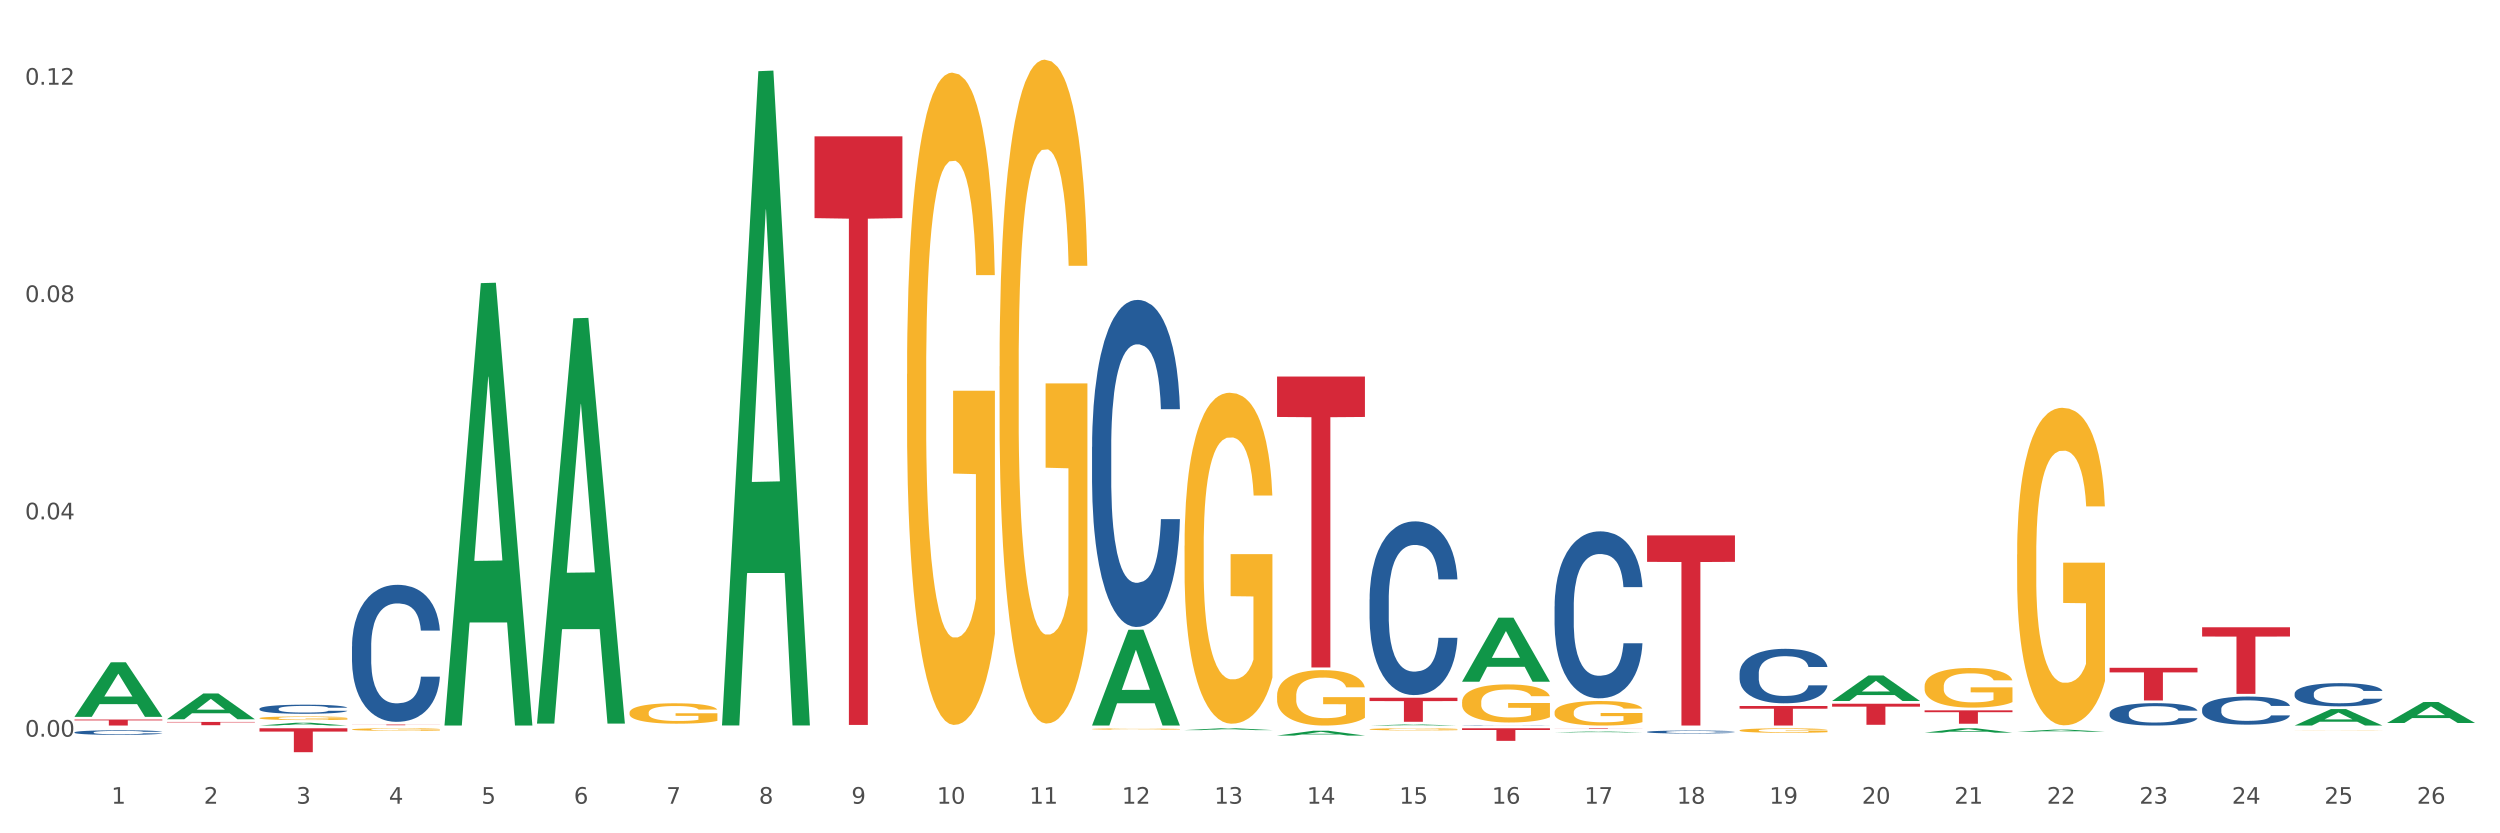 <?xml version="1.0" encoding="utf-8" standalone="no"?>
<!DOCTYPE svg PUBLIC "-//W3C//DTD SVG 1.1//EN"
  "http://www.w3.org/Graphics/SVG/1.1/DTD/svg11.dtd">
<svg xmlns:xlink="http://www.w3.org/1999/xlink" width="1080pt" height="360pt" viewBox="0 0 1080 360" xmlns="http://www.w3.org/2000/svg" version="1.1">
 <rect x="0" y="0" width="1080" height="360" fill="#333333" stroke="none"/>
 <defs>
  <style type="text/css">*{stroke-linejoin: round; stroke-linecap: butt}</style>
 </defs>
 <g id="figure_1">
  <g id="patch_1">
   <path d="M 0 360 
L 1080 360 
L 1080 0 
L 0 0 
z
" style="fill: #ffffff; stroke: #ffffff; stroke-linejoin: miter"/>
  </g>
  <g id="axes_1">
   <g id="matplotlib.axis_1">
    <g id="xtick_1">
     <g id="text_1">
      <!-- 1 -->
      <g style="fill: #4d4d4d" transform="translate(48.103 347.204) scale(0.096 -0.096)">
       <defs>
        <path id="DejaVuSans-31" d="M 794 531 
L 1825 531 
L 1825 4091 
L 703 3866 
L 703 4441 
L 1819 4666 
L 2450 4666 
L 2450 531 
L 3481 531 
L 3481 0 
L 794 0 
L 794 531 
z
" transform="scale(0.016)"/>
       </defs>
       <use xlink:href="#DejaVuSans-31"/>
      </g>
     </g>
    </g>
    <g id="xtick_2">
     <g id="text_2">
      <!-- 2 -->
      <g style="fill: #4d4d4d" transform="translate(88.066 347.204) scale(0.096 -0.096)">
       <defs>
        <path id="DejaVuSans-32" d="M 1228 531 
L 3431 531 
L 3431 0 
L 469 0 
L 469 531 
Q 828 903 1448 1529 
Q 2069 2156 2228 2338 
Q 2531 2678 2651 2914 
Q 2772 3150 2772 3378 
Q 2772 3750 2511 3984 
Q 2250 4219 1831 4219 
Q 1534 4219 1204 4116 
Q 875 4013 500 3803 
L 500 4441 
Q 881 4594 1212 4672 
Q 1544 4750 1819 4750 
Q 2544 4750 2975 4387 
Q 3406 4025 3406 3419 
Q 3406 3131 3298 2873 
Q 3191 2616 2906 2266 
Q 2828 2175 2409 1742 
Q 1991 1309 1228 531 
z
" transform="scale(0.016)"/>
       </defs>
       <use xlink:href="#DejaVuSans-32"/>
      </g>
     </g>
    </g>
    <g id="xtick_3">
     <g id="text_3">
      <!-- 3 -->
      <g style="fill: #4d4d4d" transform="translate(128.028 347.204) scale(0.096 -0.096)">
       <defs>
        <path id="DejaVuSans-33" d="M 2597 2516 
Q 3050 2419 3304 2112 
Q 3559 1806 3559 1356 
Q 3559 666 3084 287 
Q 2609 -91 1734 -91 
Q 1441 -91 1130 -33 
Q 819 25 488 141 
L 488 750 
Q 750 597 1062 519 
Q 1375 441 1716 441 
Q 2309 441 2620 675 
Q 2931 909 2931 1356 
Q 2931 1769 2642 2001 
Q 2353 2234 1838 2234 
L 1294 2234 
L 1294 2753 
L 1863 2753 
Q 2328 2753 2575 2939 
Q 2822 3125 2822 3475 
Q 2822 3834 2567 4026 
Q 2313 4219 1838 4219 
Q 1578 4219 1281 4162 
Q 984 4106 628 3988 
L 628 4550 
Q 988 4650 1302 4700 
Q 1616 4750 1894 4750 
Q 2613 4750 3031 4423 
Q 3450 4097 3450 3541 
Q 3450 3153 3228 2886 
Q 3006 2619 2597 2516 
z
" transform="scale(0.016)"/>
       </defs>
       <use xlink:href="#DejaVuSans-33"/>
      </g>
     </g>
    </g>
    <g id="xtick_4">
     <g id="text_4">
      <!-- 4 -->
      <g style="fill: #4d4d4d" transform="translate(167.99 347.204) scale(0.096 -0.096)">
       <defs>
        <path id="DejaVuSans-34" d="M 2419 4116 
L 825 1625 
L 2419 1625 
L 2419 4116 
z
M 2253 4666 
L 3047 4666 
L 3047 1625 
L 3713 1625 
L 3713 1100 
L 3047 1100 
L 3047 0 
L 2419 0 
L 2419 1100 
L 313 1100 
L 313 1709 
L 2253 4666 
z
" transform="scale(0.016)"/>
       </defs>
       <use xlink:href="#DejaVuSans-34"/>
      </g>
     </g>
    </g>
    <g id="xtick_5">
     <g id="text_5">
      <!-- 5 -->
      <g style="fill: #4d4d4d" transform="translate(207.953 347.204) scale(0.096 -0.096)">
       <defs>
        <path id="DejaVuSans-35" d="M 691 4666 
L 3169 4666 
L 3169 4134 
L 1269 4134 
L 1269 2991 
Q 1406 3038 1543 3061 
Q 1681 3084 1819 3084 
Q 2600 3084 3056 2656 
Q 3513 2228 3513 1497 
Q 3513 744 3044 326 
Q 2575 -91 1722 -91 
Q 1428 -91 1123 -41 
Q 819 9 494 109 
L 494 744 
Q 775 591 1075 516 
Q 1375 441 1709 441 
Q 2250 441 2565 725 
Q 2881 1009 2881 1497 
Q 2881 1984 2565 2268 
Q 2250 2553 1709 2553 
Q 1456 2553 1204 2497 
Q 953 2441 691 2322 
L 691 4666 
z
" transform="scale(0.016)"/>
       </defs>
       <use xlink:href="#DejaVuSans-35"/>
      </g>
     </g>
    </g>
    <g id="xtick_6">
     <g id="text_6">
      <!-- 6 -->
      <g style="fill: #4d4d4d" transform="translate(247.915 347.204) scale(0.096 -0.096)">
       <defs>
        <path id="DejaVuSans-36" d="M 2113 2584 
Q 1688 2584 1439 2293 
Q 1191 2003 1191 1497 
Q 1191 994 1439 701 
Q 1688 409 2113 409 
Q 2538 409 2786 701 
Q 3034 994 3034 1497 
Q 3034 2003 2786 2293 
Q 2538 2584 2113 2584 
z
M 3366 4563 
L 3366 3988 
Q 3128 4100 2886 4159 
Q 2644 4219 2406 4219 
Q 1781 4219 1451 3797 
Q 1122 3375 1075 2522 
Q 1259 2794 1537 2939 
Q 1816 3084 2150 3084 
Q 2853 3084 3261 2657 
Q 3669 2231 3669 1497 
Q 3669 778 3244 343 
Q 2819 -91 2113 -91 
Q 1303 -91 875 529 
Q 447 1150 447 2328 
Q 447 3434 972 4092 
Q 1497 4750 2381 4750 
Q 2619 4750 2861 4703 
Q 3103 4656 3366 4563 
z
" transform="scale(0.016)"/>
       </defs>
       <use xlink:href="#DejaVuSans-36"/>
      </g>
     </g>
    </g>
    <g id="xtick_7">
     <g id="text_7">
      <!-- 7 -->
      <g style="fill: #4d4d4d" transform="translate(287.878 347.204) scale(0.096 -0.096)">
       <defs>
        <path id="DejaVuSans-37" d="M 525 4666 
L 3525 4666 
L 3525 4397 
L 1831 0 
L 1172 0 
L 2766 4134 
L 525 4134 
L 525 4666 
z
" transform="scale(0.016)"/>
       </defs>
       <use xlink:href="#DejaVuSans-37"/>
      </g>
     </g>
    </g>
    <g id="xtick_8">
     <g id="text_8">
      <!-- 8 -->
      <g style="fill: #4d4d4d" transform="translate(327.84 347.204) scale(0.096 -0.096)">
       <defs>
        <path id="DejaVuSans-38" d="M 2034 2216 
Q 1584 2216 1326 1975 
Q 1069 1734 1069 1313 
Q 1069 891 1326 650 
Q 1584 409 2034 409 
Q 2484 409 2743 651 
Q 3003 894 3003 1313 
Q 3003 1734 2745 1975 
Q 2488 2216 2034 2216 
z
M 1403 2484 
Q 997 2584 770 2862 
Q 544 3141 544 3541 
Q 544 4100 942 4425 
Q 1341 4750 2034 4750 
Q 2731 4750 3128 4425 
Q 3525 4100 3525 3541 
Q 3525 3141 3298 2862 
Q 3072 2584 2669 2484 
Q 3125 2378 3379 2068 
Q 3634 1759 3634 1313 
Q 3634 634 3220 271 
Q 2806 -91 2034 -91 
Q 1263 -91 848 271 
Q 434 634 434 1313 
Q 434 1759 690 2068 
Q 947 2378 1403 2484 
z
M 1172 3481 
Q 1172 3119 1398 2916 
Q 1625 2713 2034 2713 
Q 2441 2713 2670 2916 
Q 2900 3119 2900 3481 
Q 2900 3844 2670 4047 
Q 2441 4250 2034 4250 
Q 1625 4250 1398 4047 
Q 1172 3844 1172 3481 
z
" transform="scale(0.016)"/>
       </defs>
       <use xlink:href="#DejaVuSans-38"/>
      </g>
     </g>
    </g>
    <g id="xtick_9">
     <g id="text_9">
      <!-- 9 -->
      <g style="fill: #4d4d4d" transform="translate(367.803 347.204) scale(0.096 -0.096)">
       <defs>
        <path id="DejaVuSans-39" d="M 703 97 
L 703 672 
Q 941 559 1184 500 
Q 1428 441 1663 441 
Q 2288 441 2617 861 
Q 2947 1281 2994 2138 
Q 2813 1869 2534 1725 
Q 2256 1581 1919 1581 
Q 1219 1581 811 2004 
Q 403 2428 403 3163 
Q 403 3881 828 4315 
Q 1253 4750 1959 4750 
Q 2769 4750 3195 4129 
Q 3622 3509 3622 2328 
Q 3622 1225 3098 567 
Q 2575 -91 1691 -91 
Q 1453 -91 1209 -44 
Q 966 3 703 97 
z
M 1959 2075 
Q 2384 2075 2632 2365 
Q 2881 2656 2881 3163 
Q 2881 3666 2632 3958 
Q 2384 4250 1959 4250 
Q 1534 4250 1286 3958 
Q 1038 3666 1038 3163 
Q 1038 2656 1286 2365 
Q 1534 2075 1959 2075 
z
" transform="scale(0.016)"/>
       </defs>
       <use xlink:href="#DejaVuSans-39"/>
      </g>
     </g>
    </g>
    <g id="xtick_10">
     <g id="text_10">
      <!-- 10 -->
      <g style="fill: #4d4d4d" transform="translate(404.711 347.204) scale(0.096 -0.096)">
       <defs>
        <path id="DejaVuSans-30" d="M 2034 4250 
Q 1547 4250 1301 3770 
Q 1056 3291 1056 2328 
Q 1056 1369 1301 889 
Q 1547 409 2034 409 
Q 2525 409 2770 889 
Q 3016 1369 3016 2328 
Q 3016 3291 2770 3770 
Q 2525 4250 2034 4250 
z
M 2034 4750 
Q 2819 4750 3233 4129 
Q 3647 3509 3647 2328 
Q 3647 1150 3233 529 
Q 2819 -91 2034 -91 
Q 1250 -91 836 529 
Q 422 1150 422 2328 
Q 422 3509 836 4129 
Q 1250 4750 2034 4750 
z
" transform="scale(0.016)"/>
       </defs>
       <use xlink:href="#DejaVuSans-31"/>
       <use xlink:href="#DejaVuSans-30" transform="translate(63.623 0)"/>
      </g>
     </g>
    </g>
    <g id="xtick_11">
     <g id="text_11">
      <!-- 11 -->
      <g style="fill: #4d4d4d" transform="translate(444.673 347.204) scale(0.096 -0.096)">
       <use xlink:href="#DejaVuSans-31"/>
       <use xlink:href="#DejaVuSans-31" transform="translate(63.623 0)"/>
      </g>
     </g>
    </g>
    <g id="xtick_12">
     <g id="text_12">
      <!-- 12 -->
      <g style="fill: #4d4d4d" transform="translate(484.636 347.204) scale(0.096 -0.096)">
       <use xlink:href="#DejaVuSans-31"/>
       <use xlink:href="#DejaVuSans-32" transform="translate(63.623 0)"/>
      </g>
     </g>
    </g>
    <g id="xtick_13">
     <g id="text_13">
      <!-- 13 -->
      <g style="fill: #4d4d4d" transform="translate(524.598 347.204) scale(0.096 -0.096)">
       <use xlink:href="#DejaVuSans-31"/>
       <use xlink:href="#DejaVuSans-33" transform="translate(63.623 0)"/>
      </g>
     </g>
    </g>
    <g id="xtick_14">
     <g id="text_14">
      <!-- 14 -->
      <g style="fill: #4d4d4d" transform="translate(564.561 347.204) scale(0.096 -0.096)">
       <use xlink:href="#DejaVuSans-31"/>
       <use xlink:href="#DejaVuSans-34" transform="translate(63.623 0)"/>
      </g>
     </g>
    </g>
    <g id="xtick_15">
     <g id="text_15">
      <!-- 15 -->
      <g style="fill: #4d4d4d" transform="translate(604.523 347.204) scale(0.096 -0.096)">
       <use xlink:href="#DejaVuSans-31"/>
       <use xlink:href="#DejaVuSans-35" transform="translate(63.623 0)"/>
      </g>
     </g>
    </g>
    <g id="xtick_16">
     <g id="text_16">
      <!-- 16 -->
      <g style="fill: #4d4d4d" transform="translate(644.486 347.204) scale(0.096 -0.096)">
       <use xlink:href="#DejaVuSans-31"/>
       <use xlink:href="#DejaVuSans-36" transform="translate(63.623 0)"/>
      </g>
     </g>
    </g>
    <g id="xtick_17">
     <g id="text_17">
      <!-- 17 -->
      <g style="fill: #4d4d4d" transform="translate(684.448 347.204) scale(0.096 -0.096)">
       <use xlink:href="#DejaVuSans-31"/>
       <use xlink:href="#DejaVuSans-37" transform="translate(63.623 0)"/>
      </g>
     </g>
    </g>
    <g id="xtick_18">
     <g id="text_18">
      <!-- 18 -->
      <g style="fill: #4d4d4d" transform="translate(724.41 347.204) scale(0.096 -0.096)">
       <use xlink:href="#DejaVuSans-31"/>
       <use xlink:href="#DejaVuSans-38" transform="translate(63.623 0)"/>
      </g>
     </g>
    </g>
    <g id="xtick_19">
     <g id="text_19">
      <!-- 19 -->
      <g style="fill: #4d4d4d" transform="translate(764.373 347.204) scale(0.096 -0.096)">
       <use xlink:href="#DejaVuSans-31"/>
       <use xlink:href="#DejaVuSans-39" transform="translate(63.623 0)"/>
      </g>
     </g>
    </g>
    <g id="xtick_20">
     <g id="text_20">
      <!-- 20 -->
      <g style="fill: #4d4d4d" transform="translate(804.335 347.204) scale(0.096 -0.096)">
       <use xlink:href="#DejaVuSans-32"/>
       <use xlink:href="#DejaVuSans-30" transform="translate(63.623 0)"/>
      </g>
     </g>
    </g>
    <g id="xtick_21">
     <g id="text_21">
      <!-- 21 -->
      <g style="fill: #4d4d4d" transform="translate(844.298 347.204) scale(0.096 -0.096)">
       <use xlink:href="#DejaVuSans-32"/>
       <use xlink:href="#DejaVuSans-31" transform="translate(63.623 0)"/>
      </g>
     </g>
    </g>
    <g id="xtick_22">
     <g id="text_22">
      <!-- 22 -->
      <g style="fill: #4d4d4d" transform="translate(884.26 347.204) scale(0.096 -0.096)">
       <use xlink:href="#DejaVuSans-32"/>
       <use xlink:href="#DejaVuSans-32" transform="translate(63.623 0)"/>
      </g>
     </g>
    </g>
    <g id="xtick_23">
     <g id="text_23">
      <!-- 23 -->
      <g style="fill: #4d4d4d" transform="translate(924.223 347.204) scale(0.096 -0.096)">
       <use xlink:href="#DejaVuSans-32"/>
       <use xlink:href="#DejaVuSans-33" transform="translate(63.623 0)"/>
      </g>
     </g>
    </g>
    <g id="xtick_24">
     <g id="text_24">
      <!-- 24 -->
      <g style="fill: #4d4d4d" transform="translate(964.185 347.204) scale(0.096 -0.096)">
       <use xlink:href="#DejaVuSans-32"/>
       <use xlink:href="#DejaVuSans-34" transform="translate(63.623 0)"/>
      </g>
     </g>
    </g>
    <g id="xtick_25">
     <g id="text_25">
      <!-- 25 -->
      <g style="fill: #4d4d4d" transform="translate(1004.147 347.204) scale(0.096 -0.096)">
       <use xlink:href="#DejaVuSans-32"/>
       <use xlink:href="#DejaVuSans-35" transform="translate(63.623 0)"/>
      </g>
     </g>
    </g>
    <g id="xtick_26">
     <g id="text_26">
      <!-- 26 -->
      <g style="fill: #4d4d4d" transform="translate(1044.11 347.204) scale(0.096 -0.096)">
       <use xlink:href="#DejaVuSans-32"/>
       <use xlink:href="#DejaVuSans-36" transform="translate(63.623 0)"/>
      </g>
     </g>
    </g>
    <g id="xtick_27"/>
    <g id="xtick_28"/>
    <g id="xtick_29"/>
    <g id="xtick_30"/>
    <g id="xtick_31"/>
    <g id="xtick_32"/>
    <g id="xtick_33"/>
    <g id="xtick_34"/>
    <g id="xtick_35"/>
    <g id="xtick_36"/>
    <g id="xtick_37"/>
    <g id="xtick_38"/>
    <g id="xtick_39"/>
    <g id="xtick_40"/>
    <g id="xtick_41"/>
    <g id="xtick_42"/>
    <g id="xtick_43"/>
    <g id="xtick_44"/>
    <g id="xtick_45"/>
    <g id="xtick_46"/>
    <g id="xtick_47"/>
    <g id="xtick_48"/>
    <g id="xtick_49"/>
    <g id="xtick_50"/>
    <g id="xtick_51"/>
   </g>
   <g id="matplotlib.axis_2">
    <g id="ytick_1">
     <g id="text_27">
      <!-- 0.00 -->
      <g style="fill: #4d4d4d" transform="translate(10.8 318.247) scale(0.096 -0.096)">
       <defs>
        <path id="DejaVuSans-2e" d="M 684 794 
L 1344 794 
L 1344 0 
L 684 0 
L 684 794 
z
" transform="scale(0.016)"/>
       </defs>
       <use xlink:href="#DejaVuSans-30"/>
       <use xlink:href="#DejaVuSans-2e" transform="translate(63.623 0)"/>
       <use xlink:href="#DejaVuSans-30" transform="translate(95.41 0)"/>
       <use xlink:href="#DejaVuSans-30" transform="translate(159.033 0)"/>
      </g>
     </g>
    </g>
    <g id="ytick_2">
     <g id="text_28">
      <!-- 0.04 -->
      <g style="fill: #4d4d4d" transform="translate(10.8 224.362) scale(0.096 -0.096)">
       <use xlink:href="#DejaVuSans-30"/>
       <use xlink:href="#DejaVuSans-2e" transform="translate(63.623 0)"/>
       <use xlink:href="#DejaVuSans-30" transform="translate(95.41 0)"/>
       <use xlink:href="#DejaVuSans-34" transform="translate(159.033 0)"/>
      </g>
     </g>
    </g>
    <g id="ytick_3">
     <g id="text_29">
      <!-- 0.08 -->
      <g style="fill: #4d4d4d" transform="translate(10.8 130.477) scale(0.096 -0.096)">
       <use xlink:href="#DejaVuSans-30"/>
       <use xlink:href="#DejaVuSans-2e" transform="translate(63.623 0)"/>
       <use xlink:href="#DejaVuSans-30" transform="translate(95.41 0)"/>
       <use xlink:href="#DejaVuSans-38" transform="translate(159.033 0)"/>
      </g>
     </g>
    </g>
    <g id="ytick_4">
     <g id="text_30">
      <!-- 0.12 -->
      <g style="fill: #4d4d4d" transform="translate(10.8 36.592) scale(0.096 -0.096)">
       <use xlink:href="#DejaVuSans-30"/>
       <use xlink:href="#DejaVuSans-2e" transform="translate(63.623 0)"/>
       <use xlink:href="#DejaVuSans-31" transform="translate(95.41 0)"/>
       <use xlink:href="#DejaVuSans-32" transform="translate(159.033 0)"/>
      </g>
     </g>
    </g>
    <g id="ytick_5"/>
    <g id="ytick_6"/>
    <g id="ytick_7"/>
   </g>
   <g id="PolyCollection_1">
    <path d="M 32.175 309.645 
L 32.214 309.623 
L 47.87 286.116 
L 54.367 286.093 
L 70.139 309.69 
L 62.625 309.69 
L 59.22 304.195 
L 43.055 304.195 
L 42.938 304.284 
L 39.65 309.69 
L 32.175 309.69 
L 32.175 309.645 
L 45.091 300.916 
L 57.184 300.894 
L 51.196 291.123 
L 51.118 291.079 
L 51.04 291.145 
L 45.052 300.894 
L 45.091 300.916 
L 32.175 309.645 
z
" clip-path="url(#p187d76cd66)" style="fill: #109648"/>
    <path d="M 72.137 310.699 
L 72.177 310.689 
L 87.832 299.578 
L 94.329 299.568 
L 110.102 310.72 
L 102.587 310.72 
L 99.182 308.123 
L 83.018 308.123 
L 82.901 308.165 
L 79.613 310.72 
L 72.137 310.72 
L 72.137 310.699 
L 85.053 306.573 
L 97.147 306.563 
L 91.159 301.945 
L 91.08 301.924 
L 91.002 301.955 
L 85.014 306.563 
L 85.053 306.573 
L 72.137 310.699 
z
" clip-path="url(#p187d76cd66)" style="fill: #109648"/>
    <path d="M 112.1 313.442 
L 112.139 313.441 
L 127.794 312.229 
L 134.291 312.228 
L 150.064 313.444 
L 142.55 313.444 
L 139.145 313.161 
L 122.98 313.161 
L 122.863 313.166 
L 119.575 313.444 
L 112.1 313.444 
L 112.1 313.442 
L 125.016 312.992 
L 137.109 312.991 
L 131.121 312.487 
L 131.043 312.485 
L 130.965 312.488 
L 124.976 312.991 
L 125.016 312.992 
L 112.1 313.442 
z
" clip-path="url(#p187d76cd66)" style="fill: #109648"/>
    <path d="M 192.025 313.085 
L 192.064 312.905 
L 207.719 122.311 
L 214.216 122.131 
L 229.989 313.444 
L 222.474 313.444 
L 219.069 268.894 
L 202.905 268.894 
L 202.788 269.613 
L 199.5 313.444 
L 192.025 313.444 
L 192.025 313.085 
L 204.94 242.308 
L 217.034 242.128 
L 211.046 162.909 
L 210.968 162.549 
L 210.889 163.088 
L 204.901 242.128 
L 204.94 242.308 
L 192.025 313.085 
z
" clip-path="url(#p187d76cd66)" style="fill: #109648"/>
    <path d="M 751.499 290.864 
L 751.544 290.843 
L 751.544 290.241 
L 751.678 289.424 
L 752.172 287.919 
L 752.8 286.78 
L 753.877 285.447 
L 754.46 284.888 
L 755.223 284.265 
L 756.794 283.255 
L 758.589 282.395 
L 759.845 281.922 
L 760.788 281.621 
L 762.897 281.083 
L 764.109 280.847 
L 765.365 280.653 
L 766.442 280.524 
L 768.237 280.374 
L 769.673 280.31 
L 771.333 280.288 
L 772.725 280.31 
L 774.564 280.396 
L 777.257 280.653 
L 778.289 280.804 
L 779.68 281.062 
L 781.116 281.406 
L 782.283 281.75 
L 783.629 282.244 
L 785.02 282.889 
L 786.367 283.706 
L 787.309 284.458 
L 788.072 285.254 
L 788.745 286.221 
L 789.239 287.274 
L 789.463 288.156 
L 781.251 288.156 
L 781.026 287.36 
L 780.578 286.501 
L 780.129 285.92 
L 779.635 285.447 
L 778.872 284.91 
L 778.199 284.566 
L 777.077 284.157 
L 776.045 283.899 
L 775.193 283.749 
L 774.161 283.62 
L 771.962 283.491 
L 770.391 283.491 
L 769.404 283.534 
L 768.192 283.641 
L 767.16 283.792 
L 765.948 284.05 
L 765.006 284.329 
L 764.064 284.695 
L 763.525 284.953 
L 762.717 285.426 
L 762.179 285.813 
L 761.461 286.479 
L 761.057 286.952 
L 760.339 288.177 
L 760.025 289.08 
L 759.89 289.704 
L 759.801 290.391 
L 759.801 293.745 
L 760.07 295.25 
L 760.294 295.895 
L 760.653 296.625 
L 761.326 297.571 
L 762.314 298.496 
L 763.346 299.162 
L 764.198 299.57 
L 765.006 299.871 
L 765.814 300.108 
L 766.801 300.323 
L 767.609 300.452 
L 768.82 300.581 
L 770.256 300.645 
L 771.378 300.645 
L 773.667 300.538 
L 774.699 300.43 
L 775.686 300.28 
L 776.763 300.043 
L 777.616 299.785 
L 778.11 299.592 
L 778.917 299.184 
L 779.546 298.754 
L 780.084 298.259 
L 780.443 297.829 
L 780.847 297.184 
L 781.161 296.453 
L 781.251 296.067 
L 789.463 296.067 
L 789.284 296.84 
L 788.969 297.593 
L 788.341 298.603 
L 787.848 299.184 
L 787.085 299.893 
L 786.277 300.495 
L 785.155 301.161 
L 784.123 301.656 
L 783.046 302.086 
L 781.879 302.473 
L 779.77 303.01 
L 779.007 303.16 
L 777.392 303.418 
L 776.135 303.569 
L 774.295 303.719 
L 772.41 303.805 
L 770.436 303.827 
L 768.686 303.784 
L 766.756 303.655 
L 765.545 303.526 
L 764.198 303.332 
L 762.628 303.031 
L 761.147 302.666 
L 759.756 302.236 
L 758.454 301.742 
L 757.243 301.183 
L 755.672 300.258 
L 754.505 299.356 
L 753.653 298.517 
L 753.069 297.808 
L 752.486 296.905 
L 752.172 296.281 
L 751.678 294.777 
L 751.499 293.379 
L 751.499 290.864 
z
" clip-path="url(#p187d76cd66)" style="fill: #255c99"/>
    <path d="M 711.536 316.174 
L 711.581 316.173 
L 711.581 316.14 
L 711.716 316.095 
L 712.209 316.013 
L 712.838 315.951 
L 713.915 315.879 
L 714.498 315.848 
L 715.261 315.814 
L 716.832 315.759 
L 718.627 315.713 
L 719.883 315.687 
L 720.825 315.67 
L 722.935 315.641 
L 724.146 315.628 
L 725.403 315.618 
L 726.48 315.611 
L 728.275 315.602 
L 729.711 315.599 
L 731.371 315.598 
L 732.762 315.599 
L 734.602 315.604 
L 737.295 315.618 
L 738.327 315.626 
L 739.718 315.64 
L 741.154 315.659 
L 742.321 315.677 
L 743.667 315.704 
L 745.058 315.739 
L 746.404 315.784 
L 747.347 315.825 
L 748.109 315.868 
L 748.783 315.921 
L 749.276 315.978 
L 749.501 316.026 
L 741.288 316.026 
L 741.064 315.983 
L 740.615 315.936 
L 740.167 315.904 
L 739.673 315.879 
L 738.91 315.849 
L 738.237 315.831 
L 737.115 315.808 
L 736.083 315.794 
L 735.23 315.786 
L 734.198 315.779 
L 731.999 315.772 
L 730.429 315.772 
L 729.441 315.775 
L 728.23 315.78 
L 727.198 315.789 
L 725.986 315.803 
L 725.044 315.818 
L 724.101 315.838 
L 723.563 315.852 
L 722.755 315.878 
L 722.217 315.899 
L 721.499 315.935 
L 721.095 315.961 
L 720.377 316.027 
L 720.063 316.077 
L 719.928 316.11 
L 719.838 316.148 
L 719.838 316.331 
L 720.107 316.412 
L 720.332 316.448 
L 720.691 316.487 
L 721.364 316.539 
L 722.351 316.589 
L 723.383 316.626 
L 724.236 316.648 
L 725.044 316.664 
L 725.851 316.677 
L 726.839 316.689 
L 727.646 316.696 
L 728.858 316.703 
L 730.294 316.706 
L 731.416 316.706 
L 733.705 316.7 
L 734.737 316.695 
L 735.724 316.686 
L 736.801 316.673 
L 737.654 316.659 
L 738.147 316.649 
L 738.955 316.627 
L 739.583 316.603 
L 740.122 316.576 
L 740.481 316.553 
L 740.885 316.518 
L 741.199 316.478 
L 741.288 316.457 
L 749.501 316.457 
L 749.321 316.499 
L 749.007 316.54 
L 748.379 316.595 
L 747.885 316.627 
L 747.122 316.665 
L 746.314 316.698 
L 745.193 316.734 
L 744.16 316.761 
L 743.083 316.785 
L 741.917 316.806 
L 739.808 316.835 
L 739.045 316.843 
L 737.429 316.857 
L 736.173 316.865 
L 734.333 316.874 
L 732.448 316.878 
L 730.474 316.88 
L 728.723 316.877 
L 726.794 316.87 
L 725.582 316.863 
L 724.236 316.853 
L 722.665 316.836 
L 721.184 316.816 
L 719.793 316.793 
L 718.492 316.766 
L 717.28 316.736 
L 715.71 316.685 
L 714.543 316.636 
L 713.69 316.59 
L 713.107 316.552 
L 712.524 316.503 
L 712.209 316.469 
L 711.716 316.387 
L 711.536 316.311 
L 711.536 316.174 
z
" clip-path="url(#p187d76cd66)" style="fill: #255c99"/>
    <path d="M 671.574 261.954 
L 671.619 261.888 
L 671.619 260.043 
L 671.753 257.54 
L 672.247 252.928 
L 672.875 249.437 
L 673.952 245.352 
L 674.536 243.639 
L 675.298 241.729 
L 676.869 238.632 
L 678.664 235.997 
L 679.921 234.548 
L 680.863 233.625 
L 682.972 231.978 
L 684.184 231.254 
L 685.44 230.661 
L 686.517 230.265 
L 688.312 229.804 
L 689.748 229.607 
L 691.409 229.541 
L 692.8 229.607 
L 694.64 229.87 
L 697.332 230.661 
L 698.364 231.122 
L 699.755 231.912 
L 701.191 232.966 
L 702.358 234.021 
L 703.704 235.536 
L 705.096 237.512 
L 706.442 240.016 
L 707.384 242.321 
L 708.147 244.759 
L 708.82 247.724 
L 709.314 250.952 
L 709.538 253.653 
L 701.326 253.653 
L 701.102 251.215 
L 700.653 248.58 
L 700.204 246.801 
L 699.711 245.352 
L 698.948 243.705 
L 698.275 242.651 
L 697.153 241.399 
L 696.121 240.609 
L 695.268 240.147 
L 694.236 239.752 
L 692.037 239.357 
L 690.466 239.357 
L 689.479 239.489 
L 688.267 239.818 
L 687.235 240.279 
L 686.024 241.07 
L 685.081 241.926 
L 684.139 243.046 
L 683.6 243.837 
L 682.793 245.286 
L 682.254 246.472 
L 681.536 248.514 
L 681.132 249.964 
L 680.414 253.719 
L 680.1 256.486 
L 679.965 258.396 
L 679.876 260.505 
L 679.876 270.782 
L 680.145 275.394 
L 680.369 277.37 
L 680.728 279.61 
L 681.401 282.509 
L 682.389 285.342 
L 683.421 287.384 
L 684.273 288.636 
L 685.081 289.558 
L 685.889 290.283 
L 686.876 290.941 
L 687.684 291.337 
L 688.896 291.732 
L 690.332 291.93 
L 691.453 291.93 
L 693.742 291.6 
L 694.774 291.271 
L 695.762 290.81 
L 696.839 290.085 
L 697.691 289.294 
L 698.185 288.701 
L 698.993 287.45 
L 699.621 286.132 
L 700.159 284.617 
L 700.518 283.299 
L 700.922 281.323 
L 701.236 279.083 
L 701.326 277.897 
L 709.538 277.897 
L 709.359 280.269 
L 709.045 282.575 
L 708.416 285.671 
L 707.923 287.45 
L 707.16 289.624 
L 706.352 291.468 
L 705.23 293.511 
L 704.198 295.026 
L 703.121 296.344 
L 701.954 297.529 
L 699.845 299.176 
L 699.082 299.638 
L 697.467 300.428 
L 696.21 300.889 
L 694.37 301.351 
L 692.486 301.614 
L 690.511 301.68 
L 688.761 301.548 
L 686.831 301.153 
L 685.62 300.758 
L 684.273 300.165 
L 682.703 299.242 
L 681.222 298.122 
L 679.831 296.805 
L 678.529 295.29 
L 677.318 293.577 
L 675.747 290.744 
L 674.58 287.977 
L 673.728 285.407 
L 673.144 283.233 
L 672.561 280.466 
L 672.247 278.556 
L 671.753 273.944 
L 671.574 269.662 
L 671.574 261.954 
z
" clip-path="url(#p187d76cd66)" style="fill: #255c99"/>
    <path d="M 631.611 313.353 
L 631.656 313.353 
L 631.656 313.348 
L 631.791 313.343 
L 632.285 313.332 
L 632.913 313.324 
L 633.99 313.314 
L 634.573 313.31 
L 635.336 313.306 
L 636.907 313.299 
L 638.702 313.293 
L 639.958 313.29 
L 640.901 313.287 
L 643.01 313.284 
L 644.221 313.282 
L 645.478 313.281 
L 646.555 313.28 
L 648.35 313.279 
L 649.786 313.278 
L 651.446 313.278 
L 652.837 313.278 
L 654.677 313.279 
L 657.37 313.281 
L 658.402 313.282 
L 659.793 313.283 
L 661.229 313.286 
L 662.396 313.288 
L 663.742 313.292 
L 665.133 313.296 
L 666.479 313.302 
L 667.422 313.307 
L 668.185 313.313 
L 668.858 313.32 
L 669.351 313.327 
L 669.576 313.334 
L 661.364 313.334 
L 661.139 313.328 
L 660.69 313.322 
L 660.242 313.318 
L 659.748 313.314 
L 658.985 313.311 
L 658.312 313.308 
L 657.19 313.305 
L 656.158 313.303 
L 655.305 313.302 
L 654.273 313.302 
L 652.074 313.301 
L 650.504 313.301 
L 649.517 313.301 
L 648.305 313.302 
L 647.273 313.303 
L 646.061 313.305 
L 645.119 313.307 
L 644.176 313.309 
L 643.638 313.311 
L 642.83 313.314 
L 642.292 313.317 
L 641.574 313.322 
L 641.17 313.325 
L 640.452 313.334 
L 640.138 313.34 
L 640.003 313.344 
L 639.913 313.349 
L 639.913 313.373 
L 640.183 313.384 
L 640.407 313.388 
L 640.766 313.393 
L 641.439 313.4 
L 642.426 313.407 
L 643.458 313.411 
L 644.311 313.414 
L 645.119 313.416 
L 645.927 313.418 
L 646.914 313.419 
L 647.722 313.42 
L 648.933 313.421 
L 650.369 313.422 
L 651.491 313.422 
L 653.78 313.421 
L 654.812 313.42 
L 655.799 313.419 
L 656.876 313.418 
L 657.729 313.416 
L 658.222 313.414 
L 659.03 313.411 
L 659.658 313.408 
L 660.197 313.405 
L 660.556 313.402 
L 660.96 313.397 
L 661.274 313.392 
L 661.364 313.389 
L 669.576 313.389 
L 669.396 313.395 
L 669.082 313.4 
L 668.454 313.407 
L 667.96 313.411 
L 667.197 313.416 
L 666.39 313.421 
L 665.268 313.425 
L 664.236 313.429 
L 663.159 313.432 
L 661.992 313.435 
L 659.883 313.438 
L 659.12 313.44 
L 657.504 313.441 
L 656.248 313.442 
L 654.408 313.443 
L 652.523 313.444 
L 650.549 313.444 
L 648.799 313.444 
L 646.869 313.443 
L 645.657 313.442 
L 644.311 313.441 
L 642.74 313.439 
L 641.26 313.436 
L 639.868 313.433 
L 638.567 313.429 
L 637.355 313.426 
L 635.785 313.419 
L 634.618 313.413 
L 633.765 313.407 
L 633.182 313.402 
L 632.599 313.395 
L 632.285 313.391 
L 631.791 313.38 
L 631.611 313.37 
L 631.611 313.353 
z
" clip-path="url(#p187d76cd66)" style="fill: #255c99"/>
    <path d="M 112.1 310.233 
L 112.145 310.232 
L 112.145 310.18 
L 112.234 310.136 
L 112.683 310.029 
L 113.355 309.941 
L 113.848 309.894 
L 114.341 309.855 
L 114.924 309.817 
L 115.641 309.777 
L 116.941 309.718 
L 117.747 309.689 
L 118.734 309.657 
L 120.526 309.612 
L 121.826 309.586 
L 123.171 309.565 
L 125.367 309.539 
L 126.802 309.527 
L 128.325 309.519 
L 130.163 309.513 
L 131.553 309.512 
L 134.601 309.516 
L 137.2 309.529 
L 138.455 309.539 
L 140.069 309.556 
L 140.92 309.567 
L 142.31 309.59 
L 143.744 309.62 
L 144.73 309.646 
L 146.209 309.694 
L 147.33 309.743 
L 148.361 309.803 
L 148.899 309.844 
L 149.302 309.882 
L 149.661 309.927 
L 150.019 309.996 
L 141.951 309.996 
L 141.638 309.947 
L 141.145 309.9 
L 140.427 309.854 
L 139.8 309.825 
L 138.724 309.79 
L 137.738 309.767 
L 136.707 309.75 
L 135.452 309.736 
L 134.466 309.728 
L 133.077 309.723 
L 130.342 309.724 
L 128.505 309.736 
L 127.25 309.75 
L 126.443 309.763 
L 125.726 309.777 
L 124.919 309.797 
L 123.978 309.827 
L 123.305 309.854 
L 122.633 309.888 
L 122.095 309.922 
L 121.602 309.962 
L 121.199 310.005 
L 120.885 310.049 
L 120.616 310.103 
L 120.392 310.193 
L 120.392 310.388 
L 120.482 310.433 
L 120.706 310.491 
L 120.975 310.535 
L 121.423 310.588 
L 121.826 310.624 
L 122.588 310.675 
L 123.44 310.718 
L 124.112 310.745 
L 124.785 310.768 
L 125.95 310.799 
L 127.25 310.825 
L 128.37 310.84 
L 129.894 310.855 
L 130.925 310.86 
L 131.822 310.863 
L 134.018 310.863 
L 135.587 310.859 
L 137.335 310.849 
L 138.679 310.836 
L 139.8 310.82 
L 141.055 310.795 
L 141.862 310.77 
L 141.862 310.473 
L 132.001 310.471 
L 132.001 310.273 
L 150.064 310.273 
L 150.064 310.855 
L 149.302 310.884 
L 148.451 310.912 
L 147.554 310.936 
L 146.209 310.966 
L 144.596 310.994 
L 143.162 311.014 
L 141.638 311.031 
L 139.845 311.047 
L 137.514 311.061 
L 136.08 311.067 
L 134.287 311.071 
L 132.18 311.073 
L 130.342 311.07 
L 128.55 311.063 
L 126.667 311.05 
L 124.829 311.031 
L 123.44 311.013 
L 122.05 310.99 
L 120.571 310.96 
L 119.406 310.931 
L 118.509 310.906 
L 117.523 310.873 
L 116.448 310.83 
L 115.641 310.792 
L 114.924 310.752 
L 114.162 310.701 
L 113.624 310.656 
L 113.086 310.601 
L 112.772 310.559 
L 112.414 310.495 
L 112.145 310.406 
L 112.1 310.233 
z
" clip-path="url(#p187d76cd66)" style="fill: #f7b32b"/>
    <path d="M 391.837 161.591 
L 391.882 161.333 
L 391.882 152.068 
L 391.971 144.09 
L 392.42 124.788 
L 393.092 108.831 
L 393.585 100.339 
L 394.078 93.39 
L 394.661 86.441 
L 395.378 79.235 
L 396.678 68.683 
L 397.484 63.279 
L 398.471 57.617 
L 400.263 49.381 
L 401.563 44.749 
L 402.908 40.888 
L 405.104 36.256 
L 406.538 34.197 
L 408.062 32.653 
L 409.9 31.623 
L 411.29 31.366 
L 414.338 32.138 
L 416.937 34.454 
L 418.192 36.256 
L 419.806 39.344 
L 420.657 41.403 
L 422.047 45.521 
L 423.481 50.925 
L 424.467 55.558 
L 425.946 64.308 
L 427.067 73.058 
L 428.098 83.867 
L 428.636 91.331 
L 429.039 98.28 
L 429.398 106.258 
L 429.756 118.869 
L 421.688 118.869 
L 421.375 109.861 
L 420.882 101.368 
L 420.164 93.132 
L 419.537 87.985 
L 418.461 81.551 
L 417.475 77.433 
L 416.444 74.345 
L 415.189 71.771 
L 414.203 70.485 
L 412.814 69.455 
L 410.079 69.713 
L 408.242 71.771 
L 406.987 74.345 
L 406.18 76.661 
L 405.463 79.235 
L 404.656 82.838 
L 403.715 88.243 
L 403.042 93.132 
L 402.37 99.309 
L 401.832 105.486 
L 401.339 112.692 
L 400.936 120.413 
L 400.622 128.391 
L 400.353 138.171 
L 400.129 154.384 
L 400.129 189.643 
L 400.219 197.621 
L 400.443 208.173 
L 400.712 216.151 
L 401.16 225.674 
L 401.563 232.108 
L 402.325 241.373 
L 403.177 249.093 
L 403.849 253.983 
L 404.522 258.101 
L 405.687 263.763 
L 406.987 268.396 
L 408.107 271.226 
L 409.631 273.8 
L 410.662 274.83 
L 411.559 275.344 
L 413.755 275.344 
L 415.324 274.572 
L 417.072 272.771 
L 418.416 270.454 
L 419.537 267.623 
L 420.792 262.991 
L 421.599 258.616 
L 421.599 204.827 
L 411.738 204.57 
L 411.738 168.797 
L 429.801 168.797 
L 429.801 273.8 
L 429.039 279.205 
L 428.188 284.095 
L 427.291 288.47 
L 425.946 293.874 
L 424.333 299.022 
L 422.899 302.625 
L 421.375 305.713 
L 419.582 308.544 
L 417.251 311.118 
L 415.817 312.147 
L 414.024 312.919 
L 411.917 313.176 
L 410.079 312.662 
L 408.287 311.375 
L 406.404 309.059 
L 404.566 305.713 
L 403.177 302.367 
L 401.787 298.249 
L 400.308 292.845 
L 399.143 287.698 
L 398.246 283.065 
L 397.26 277.146 
L 396.185 269.425 
L 395.378 262.476 
L 394.661 255.27 
L 393.899 246.005 
L 393.361 238.027 
L 392.823 227.99 
L 392.509 220.526 
L 392.151 208.945 
L 391.882 192.731 
L 391.837 161.591 
z
" clip-path="url(#p187d76cd66)" style="fill: #f7b32b"/>
    <path d="M 271.95 307.894 
L 271.994 307.886 
L 271.994 307.596 
L 272.084 307.346 
L 272.532 306.742 
L 273.205 306.242 
L 273.698 305.976 
L 274.191 305.759 
L 274.773 305.541 
L 275.491 305.315 
L 276.79 304.985 
L 277.597 304.816 
L 278.583 304.638 
L 280.376 304.381 
L 281.676 304.235 
L 283.021 304.115 
L 285.217 303.97 
L 286.651 303.905 
L 288.175 303.857 
L 290.013 303.824 
L 291.402 303.816 
L 294.45 303.841 
L 297.05 303.913 
L 298.305 303.97 
L 299.919 304.066 
L 300.77 304.131 
L 302.16 304.26 
L 303.594 304.429 
L 304.58 304.574 
L 306.059 304.848 
L 307.18 305.122 
L 308.211 305.46 
L 308.748 305.694 
L 309.152 305.912 
L 309.51 306.162 
L 309.869 306.557 
L 301.801 306.557 
L 301.487 306.274 
L 300.994 306.009 
L 300.277 305.751 
L 299.65 305.589 
L 298.574 305.388 
L 297.588 305.259 
L 296.557 305.162 
L 295.302 305.082 
L 294.316 305.041 
L 292.926 305.009 
L 290.192 305.017 
L 288.354 305.082 
L 287.099 305.162 
L 286.293 305.235 
L 285.575 305.315 
L 284.769 305.428 
L 283.827 305.597 
L 283.155 305.751 
L 282.483 305.944 
L 281.945 306.137 
L 281.452 306.363 
L 281.048 306.605 
L 280.735 306.855 
L 280.466 307.161 
L 280.242 307.669 
L 280.242 308.773 
L 280.331 309.023 
L 280.555 309.353 
L 280.824 309.603 
L 281.273 309.901 
L 281.676 310.103 
L 282.438 310.393 
L 283.29 310.635 
L 283.962 310.788 
L 284.634 310.917 
L 285.8 311.094 
L 287.099 311.239 
L 288.22 311.328 
L 289.744 311.408 
L 290.775 311.44 
L 291.671 311.457 
L 293.868 311.457 
L 295.436 311.432 
L 297.184 311.376 
L 298.529 311.303 
L 299.65 311.215 
L 300.905 311.07 
L 301.711 310.933 
L 301.711 309.248 
L 291.851 309.24 
L 291.851 308.12 
L 309.914 308.12 
L 309.914 311.408 
L 309.152 311.577 
L 308.3 311.731 
L 307.404 311.868 
L 306.059 312.037 
L 304.446 312.198 
L 303.011 312.311 
L 301.487 312.408 
L 299.694 312.496 
L 297.364 312.577 
L 295.929 312.609 
L 294.136 312.633 
L 292.03 312.641 
L 290.192 312.625 
L 288.399 312.585 
L 286.517 312.512 
L 284.679 312.408 
L 283.29 312.303 
L 281.9 312.174 
L 280.421 312.005 
L 279.256 311.843 
L 278.359 311.698 
L 277.373 311.513 
L 276.297 311.271 
L 275.491 311.054 
L 274.773 310.828 
L 274.011 310.538 
L 273.474 310.288 
L 272.936 309.974 
L 272.622 309.74 
L 272.263 309.377 
L 271.994 308.87 
L 271.95 307.894 
z
" clip-path="url(#p187d76cd66)" style="fill: #f7b32b"/>
    <path d="M 152.062 315.119 
L 152.107 315.118 
L 152.107 315.081 
L 152.197 315.05 
L 152.645 314.972 
L 153.317 314.909 
L 153.81 314.875 
L 154.303 314.847 
L 154.886 314.819 
L 155.603 314.791 
L 156.903 314.749 
L 157.71 314.727 
L 158.696 314.704 
L 160.489 314.671 
L 161.789 314.653 
L 163.133 314.638 
L 165.33 314.619 
L 166.764 314.611 
L 168.288 314.605 
L 170.126 314.601 
L 171.515 314.6 
L 174.563 314.603 
L 177.163 314.612 
L 178.418 314.619 
L 180.031 314.631 
L 180.883 314.64 
L 182.272 314.656 
L 183.707 314.678 
L 184.693 314.696 
L 186.172 314.731 
L 187.292 314.766 
L 188.323 314.809 
L 188.861 314.839 
L 189.265 314.867 
L 189.623 314.899 
L 189.982 314.949 
L 181.914 314.949 
L 181.6 314.913 
L 181.107 314.879 
L 180.39 314.846 
L 179.762 314.826 
L 178.687 314.8 
L 177.701 314.783 
L 176.67 314.771 
L 175.415 314.761 
L 174.429 314.756 
L 173.039 314.752 
L 170.305 314.753 
L 168.467 314.761 
L 167.212 314.771 
L 166.405 314.78 
L 165.688 314.791 
L 164.881 314.805 
L 163.94 314.827 
L 163.268 314.846 
L 162.595 314.871 
L 162.058 314.895 
L 161.565 314.924 
L 161.161 314.955 
L 160.847 314.987 
L 160.578 315.026 
L 160.354 315.091 
L 160.354 315.231 
L 160.444 315.263 
L 160.668 315.305 
L 160.937 315.337 
L 161.385 315.375 
L 161.789 315.401 
L 162.551 315.438 
L 163.402 315.469 
L 164.075 315.488 
L 164.747 315.505 
L 165.912 315.527 
L 167.212 315.546 
L 168.333 315.557 
L 169.857 315.567 
L 170.888 315.571 
L 171.784 315.573 
L 173.98 315.573 
L 175.549 315.57 
L 177.297 315.563 
L 178.642 315.554 
L 179.762 315.543 
L 181.017 315.524 
L 181.824 315.507 
L 181.824 315.292 
L 171.963 315.291 
L 171.963 315.148 
L 190.027 315.148 
L 190.027 315.567 
L 189.265 315.589 
L 188.413 315.608 
L 187.517 315.626 
L 186.172 315.647 
L 184.558 315.668 
L 183.124 315.682 
L 181.6 315.695 
L 179.807 315.706 
L 177.476 315.716 
L 176.042 315.72 
L 174.249 315.723 
L 172.143 315.724 
L 170.305 315.722 
L 168.512 315.717 
L 166.629 315.708 
L 164.792 315.695 
L 163.402 315.681 
L 162.013 315.665 
L 160.534 315.643 
L 159.368 315.623 
L 158.472 315.604 
L 157.486 315.581 
L 156.41 315.55 
L 155.603 315.522 
L 154.886 315.493 
L 154.124 315.456 
L 153.586 315.424 
L 153.048 315.384 
L 152.735 315.355 
L 152.376 315.308 
L 152.107 315.244 
L 152.062 315.119 
z
" clip-path="url(#p187d76cd66)" style="fill: #f7b32b"/>
    <path d="M 871.386 239.553 
L 871.431 239.428 
L 871.431 234.918 
L 871.52 231.034 
L 871.969 221.638 
L 872.641 213.871 
L 873.134 209.737 
L 873.627 206.355 
L 874.21 202.972 
L 874.927 199.464 
L 876.227 194.328 
L 877.034 191.697 
L 878.02 188.941 
L 879.813 184.932 
L 881.112 182.677 
L 882.457 180.798 
L 884.653 178.543 
L 886.088 177.541 
L 887.612 176.789 
L 889.449 176.288 
L 890.839 176.163 
L 893.887 176.539 
L 896.486 177.666 
L 897.741 178.543 
L 899.355 180.047 
L 900.207 181.049 
L 901.596 183.053 
L 903.03 185.684 
L 904.016 187.939 
L 905.496 192.198 
L 906.616 196.458 
L 907.647 201.719 
L 908.185 205.352 
L 908.588 208.735 
L 908.947 212.618 
L 909.305 218.757 
L 901.237 218.757 
L 900.924 214.372 
L 900.431 210.238 
L 899.714 206.229 
L 899.086 203.724 
L 898.01 200.592 
L 897.024 198.588 
L 895.993 197.084 
L 894.738 195.831 
L 893.752 195.205 
L 892.363 194.704 
L 889.629 194.829 
L 887.791 195.831 
L 886.536 197.084 
L 885.729 198.212 
L 885.012 199.464 
L 884.205 201.218 
L 883.264 203.849 
L 882.592 206.229 
L 881.919 209.236 
L 881.381 212.243 
L 880.888 215.75 
L 880.485 219.509 
L 880.171 223.392 
L 879.902 228.153 
L 879.678 236.045 
L 879.678 253.208 
L 879.768 257.092 
L 879.992 262.228 
L 880.261 266.111 
L 880.709 270.747 
L 881.112 273.879 
L 881.874 278.388 
L 882.726 282.147 
L 883.398 284.527 
L 884.071 286.531 
L 885.236 289.287 
L 886.536 291.542 
L 887.656 292.921 
L 889.18 294.173 
L 890.211 294.674 
L 891.108 294.925 
L 893.304 294.925 
L 894.873 294.549 
L 896.621 293.672 
L 897.965 292.545 
L 899.086 291.167 
L 900.341 288.912 
L 901.148 286.782 
L 901.148 260.599 
L 891.287 260.474 
L 891.287 243.061 
L 909.35 243.061 
L 909.35 294.173 
L 908.588 296.804 
L 907.737 299.184 
L 906.84 301.314 
L 905.496 303.945 
L 903.882 306.45 
L 902.448 308.204 
L 900.924 309.708 
L 899.131 311.086 
L 896.8 312.338 
L 895.366 312.839 
L 893.573 313.215 
L 891.466 313.341 
L 889.629 313.09 
L 887.836 312.464 
L 885.953 311.336 
L 884.115 309.708 
L 882.726 308.079 
L 881.336 306.075 
L 879.857 303.444 
L 878.692 300.938 
L 877.796 298.683 
L 876.809 295.802 
L 875.734 292.044 
L 874.927 288.661 
L 874.21 285.153 
L 873.448 280.643 
L 872.91 276.76 
L 872.372 271.874 
L 872.058 268.241 
L 871.7 262.604 
L 871.431 254.711 
L 871.386 239.553 
z
" clip-path="url(#p187d76cd66)" style="fill: #f7b32b"/>
    <path d="M 991.273 315.425 
L 991.318 315.425 
L 991.318 315.423 
L 991.408 315.42 
L 991.856 315.415 
L 992.528 315.411 
L 993.021 315.408 
L 993.514 315.406 
L 994.097 315.405 
L 994.814 315.403 
L 996.114 315.4 
L 996.921 315.398 
L 997.907 315.397 
L 999.7 315.394 
L 1001 315.393 
L 1002.344 315.392 
L 1004.541 315.391 
L 1005.975 315.39 
L 1007.499 315.39 
L 1009.337 315.389 
L 1010.726 315.389 
L 1013.774 315.39 
L 1016.374 315.39 
L 1017.629 315.391 
L 1019.242 315.392 
L 1020.094 315.392 
L 1021.483 315.393 
L 1022.918 315.395 
L 1023.904 315.396 
L 1025.383 315.398 
L 1026.503 315.401 
L 1027.534 315.404 
L 1028.072 315.406 
L 1028.476 315.408 
L 1028.834 315.41 
L 1029.193 315.414 
L 1021.125 315.414 
L 1020.811 315.411 
L 1020.318 315.409 
L 1019.601 315.406 
L 1018.973 315.405 
L 1017.898 315.403 
L 1016.911 315.402 
L 1015.881 315.401 
L 1014.626 315.401 
L 1013.639 315.4 
L 1012.25 315.4 
L 1009.516 315.4 
L 1007.678 315.401 
L 1006.423 315.401 
L 1005.616 315.402 
L 1004.899 315.403 
L 1004.092 315.404 
L 1003.151 315.405 
L 1002.479 315.406 
L 1001.806 315.408 
L 1001.269 315.41 
L 1000.776 315.412 
L 1000.372 315.414 
L 1000.058 315.416 
L 999.789 315.419 
L 999.565 315.423 
L 999.565 315.433 
L 999.655 315.435 
L 999.879 315.438 
L 1000.148 315.44 
L 1000.596 315.443 
L 1001 315.445 
L 1001.762 315.447 
L 1002.613 315.449 
L 1003.286 315.451 
L 1003.958 315.452 
L 1005.123 315.453 
L 1006.423 315.455 
L 1007.544 315.456 
L 1009.068 315.456 
L 1010.099 315.457 
L 1010.995 315.457 
L 1013.191 315.457 
L 1014.76 315.456 
L 1016.508 315.456 
L 1017.853 315.455 
L 1018.973 315.455 
L 1020.228 315.453 
L 1021.035 315.452 
L 1021.035 315.437 
L 1011.174 315.437 
L 1011.174 315.427 
L 1029.238 315.427 
L 1029.238 315.456 
L 1028.476 315.458 
L 1027.624 315.459 
L 1026.728 315.46 
L 1025.383 315.462 
L 1023.769 315.463 
L 1022.335 315.464 
L 1020.811 315.465 
L 1019.018 315.466 
L 1016.687 315.467 
L 1015.253 315.467 
L 1013.46 315.467 
L 1011.354 315.467 
L 1009.516 315.467 
L 1007.723 315.467 
L 1005.84 315.466 
L 1004.003 315.465 
L 1002.613 315.464 
L 1001.224 315.463 
L 999.745 315.461 
L 998.579 315.46 
L 997.683 315.459 
L 996.697 315.457 
L 995.621 315.455 
L 994.814 315.453 
L 994.097 315.451 
L 993.335 315.449 
L 992.797 315.446 
L 992.259 315.444 
L 991.946 315.442 
L 991.587 315.438 
L 991.318 315.434 
L 991.273 315.425 
z
" clip-path="url(#p187d76cd66)" style="fill: #f7b32b"/>
    <path d="M 831.424 296.489 
L 831.468 296.473 
L 831.468 295.911 
L 831.558 295.426 
L 832.006 294.254 
L 832.679 293.285 
L 833.172 292.769 
L 833.665 292.347 
L 834.247 291.925 
L 834.965 291.488 
L 836.264 290.847 
L 837.071 290.519 
L 838.057 290.175 
L 839.85 289.675 
L 841.15 289.393 
L 842.495 289.159 
L 844.691 288.878 
L 846.125 288.752 
L 847.649 288.659 
L 849.487 288.596 
L 850.876 288.581 
L 853.924 288.627 
L 856.524 288.768 
L 857.779 288.878 
L 859.393 289.065 
L 860.244 289.19 
L 861.634 289.44 
L 863.068 289.768 
L 864.054 290.05 
L 865.533 290.581 
L 866.654 291.113 
L 867.685 291.769 
L 868.222 292.222 
L 868.626 292.644 
L 868.984 293.129 
L 869.343 293.895 
L 861.275 293.895 
L 860.961 293.348 
L 860.468 292.832 
L 859.751 292.332 
L 859.124 292.019 
L 858.048 291.628 
L 857.062 291.378 
L 856.031 291.191 
L 854.776 291.034 
L 853.79 290.956 
L 852.4 290.894 
L 849.666 290.909 
L 847.828 291.034 
L 846.573 291.191 
L 845.767 291.331 
L 845.049 291.488 
L 844.243 291.706 
L 843.301 292.035 
L 842.629 292.332 
L 841.957 292.707 
L 841.419 293.082 
L 840.926 293.519 
L 840.522 293.988 
L 840.209 294.473 
L 839.94 295.067 
L 839.716 296.051 
L 839.716 298.193 
L 839.805 298.677 
L 840.029 299.318 
L 840.298 299.802 
L 840.747 300.381 
L 841.15 300.772 
L 841.912 301.334 
L 842.764 301.803 
L 843.436 302.1 
L 844.108 302.35 
L 845.274 302.694 
L 846.573 302.975 
L 847.694 303.147 
L 849.218 303.303 
L 850.249 303.366 
L 851.145 303.397 
L 853.342 303.397 
L 854.91 303.35 
L 856.658 303.241 
L 858.003 303.1 
L 859.124 302.928 
L 860.379 302.647 
L 861.185 302.381 
L 861.185 299.115 
L 851.325 299.099 
L 851.325 296.927 
L 869.388 296.927 
L 869.388 303.303 
L 868.626 303.632 
L 867.774 303.929 
L 866.878 304.194 
L 865.533 304.523 
L 863.92 304.835 
L 862.485 305.054 
L 860.961 305.242 
L 859.168 305.413 
L 856.838 305.57 
L 855.403 305.632 
L 853.61 305.679 
L 851.504 305.695 
L 849.666 305.664 
L 847.873 305.585 
L 845.991 305.445 
L 844.153 305.242 
L 842.764 305.038 
L 841.374 304.788 
L 839.895 304.46 
L 838.73 304.147 
L 837.833 303.866 
L 836.847 303.507 
L 835.771 303.038 
L 834.965 302.616 
L 834.247 302.178 
L 833.485 301.616 
L 832.948 301.131 
L 832.41 300.521 
L 832.096 300.068 
L 831.737 299.365 
L 831.468 298.38 
L 831.424 296.489 
z
" clip-path="url(#p187d76cd66)" style="fill: #f7b32b"/>
    <path d="M 791.461 302.825 
L 791.5 302.814 
L 807.156 291.798 
L 813.653 291.787 
L 829.425 302.845 
L 821.911 302.845 
L 818.506 300.27 
L 802.342 300.27 
L 802.224 300.312 
L 798.937 302.845 
L 791.461 302.845 
L 791.461 302.825 
L 804.377 298.734 
L 816.471 298.723 
L 810.482 294.144 
L 810.404 294.123 
L 810.326 294.155 
L 804.338 298.723 
L 804.377 298.734 
L 791.461 302.825 
z
" clip-path="url(#p187d76cd66)" style="fill: #109648"/>
    <path d="M 231.987 312.27 
L 232.026 312.106 
L 247.682 137.49 
L 254.179 137.325 
L 269.951 312.599 
L 262.437 312.599 
L 259.032 271.784 
L 242.868 271.784 
L 242.75 272.443 
L 239.463 312.599 
L 231.987 312.599 
L 231.987 312.27 
L 244.903 247.427 
L 256.997 247.263 
L 251.008 174.684 
L 250.93 174.355 
L 250.852 174.849 
L 244.864 247.263 
L 244.903 247.427 
L 231.987 312.27 
z
" clip-path="url(#p187d76cd66)" style="fill: #109648"/>
    <path d="M 311.912 312.874 
L 311.951 312.608 
L 327.607 30.75 
L 334.104 30.484 
L 349.876 313.405 
L 342.362 313.405 
L 338.957 247.523 
L 322.792 247.523 
L 322.675 248.586 
L 319.387 313.405 
L 311.912 313.405 
L 311.912 312.874 
L 324.828 208.206 
L 336.921 207.941 
L 330.933 90.787 
L 330.855 90.256 
L 330.777 91.053 
L 324.789 207.941 
L 324.828 208.206 
L 311.912 312.874 
z
" clip-path="url(#p187d76cd66)" style="fill: #109648"/>
    <path d="M 471.762 313.366 
L 471.801 313.328 
L 487.456 272.06 
L 493.953 272.021 
L 509.726 313.444 
L 502.211 313.444 
L 498.806 303.798 
L 482.642 303.798 
L 482.525 303.954 
L 479.237 313.444 
L 471.762 313.444 
L 471.762 313.366 
L 484.677 298.042 
L 496.771 298.003 
L 490.783 280.85 
L 490.705 280.772 
L 490.626 280.889 
L 484.638 298.003 
L 484.677 298.042 
L 471.762 313.366 
z
" clip-path="url(#p187d76cd66)" style="fill: #109648"/>
    <path d="M 511.724 315.405 
L 511.763 315.404 
L 527.419 314.6 
L 533.916 314.6 
L 549.688 315.406 
L 542.174 315.406 
L 538.769 315.218 
L 522.605 315.218 
L 522.487 315.221 
L 519.2 315.406 
L 511.724 315.406 
L 511.724 315.405 
L 524.64 315.106 
L 536.734 315.106 
L 530.745 314.772 
L 530.667 314.77 
L 530.589 314.772 
L 524.601 315.106 
L 524.64 315.106 
L 511.724 315.405 
z
" clip-path="url(#p187d76cd66)" style="fill: #109648"/>
    <path d="M 551.687 317.765 
L 551.726 317.763 
L 567.381 315.684 
L 573.878 315.682 
L 589.651 317.769 
L 582.136 317.769 
L 578.731 317.283 
L 562.567 317.283 
L 562.45 317.291 
L 559.162 317.769 
L 551.687 317.769 
L 551.687 317.765 
L 564.602 316.993 
L 576.696 316.991 
L 570.708 316.127 
L 570.63 316.123 
L 570.551 316.129 
L 564.563 316.991 
L 564.602 316.993 
L 551.687 317.765 
z
" clip-path="url(#p187d76cd66)" style="fill: #109648"/>
    <path d="M 591.649 313.443 
L 591.688 313.443 
L 607.344 312.961 
L 613.84 312.961 
L 629.613 313.444 
L 622.099 313.444 
L 618.694 313.332 
L 602.529 313.332 
L 602.412 313.333 
L 599.124 313.444 
L 591.649 313.444 
L 591.649 313.443 
L 604.565 313.264 
L 616.658 313.264 
L 610.67 313.064 
L 610.592 313.063 
L 610.514 313.064 
L 604.526 313.264 
L 604.565 313.264 
L 591.649 313.443 
z
" clip-path="url(#p187d76cd66)" style="fill: #109648"/>
    <path d="M 631.611 294.45 
L 631.651 294.424 
L 647.306 266.843 
L 653.803 266.817 
L 669.576 294.502 
L 662.061 294.502 
L 658.656 288.055 
L 642.492 288.055 
L 642.374 288.159 
L 639.087 294.502 
L 631.611 294.502 
L 631.611 294.45 
L 644.527 284.208 
L 656.621 284.182 
L 650.633 272.718 
L 650.554 272.666 
L 650.476 272.744 
L 644.488 284.182 
L 644.527 284.208 
L 631.611 294.45 
z
" clip-path="url(#p187d76cd66)" style="fill: #109648"/>
    <path d="M 671.574 316.392 
L 671.613 316.392 
L 687.268 316.003 
L 693.765 316.002 
L 709.538 316.393 
L 702.024 316.393 
L 698.619 316.302 
L 682.454 316.302 
L 682.337 316.303 
L 679.049 316.393 
L 671.574 316.393 
L 671.574 316.392 
L 684.49 316.248 
L 696.583 316.247 
L 690.595 316.085 
L 690.517 316.085 
L 690.439 316.086 
L 684.45 316.247 
L 684.49 316.248 
L 671.574 316.392 
z
" clip-path="url(#p187d76cd66)" style="fill: #109648"/>
    <path d="M 431.799 158.302 
L 431.844 158.04 
L 431.844 148.61 
L 431.934 140.49 
L 432.382 120.844 
L 433.054 104.604 
L 433.547 95.96 
L 434.04 88.887 
L 434.623 81.815 
L 435.34 74.48 
L 436.64 63.741 
L 437.447 58.24 
L 438.433 52.477 
L 440.226 44.095 
L 441.526 39.38 
L 442.87 35.451 
L 445.067 30.736 
L 446.501 28.641 
L 448.025 27.069 
L 449.863 26.021 
L 451.252 25.759 
L 454.3 26.545 
L 456.9 28.903 
L 458.155 30.736 
L 459.768 33.88 
L 460.62 35.975 
L 462.009 40.166 
L 463.444 45.667 
L 464.43 50.382 
L 465.909 59.288 
L 467.029 68.194 
L 468.06 79.195 
L 468.598 86.792 
L 469.002 93.864 
L 469.36 101.984 
L 469.719 114.819 
L 461.651 114.819 
L 461.337 105.651 
L 460.844 97.007 
L 460.127 88.625 
L 459.499 83.386 
L 458.424 76.838 
L 457.438 72.647 
L 456.407 69.504 
L 455.152 66.884 
L 454.165 65.575 
L 452.776 64.527 
L 450.042 64.789 
L 448.204 66.884 
L 446.949 69.504 
L 446.142 71.861 
L 445.425 74.48 
L 444.618 78.148 
L 443.677 83.648 
L 443.005 88.625 
L 442.332 94.912 
L 441.795 101.198 
L 441.302 108.533 
L 440.898 116.391 
L 440.584 124.511 
L 440.315 134.465 
L 440.091 150.967 
L 440.091 186.853 
L 440.181 194.973 
L 440.405 205.713 
L 440.674 213.833 
L 441.122 223.525 
L 441.526 230.073 
L 442.288 239.503 
L 443.139 247.361 
L 443.812 252.338 
L 444.484 256.529 
L 445.649 262.292 
L 446.949 267.007 
L 448.07 269.888 
L 449.594 272.508 
L 450.625 273.556 
L 451.521 274.079 
L 453.717 274.079 
L 455.286 273.294 
L 457.034 271.46 
L 458.379 269.103 
L 459.499 266.221 
L 460.754 261.506 
L 461.561 257.053 
L 461.561 202.308 
L 451.7 202.046 
L 451.7 165.636 
L 469.764 165.636 
L 469.764 272.508 
L 469.002 278.009 
L 468.15 282.985 
L 467.254 287.438 
L 465.909 292.939 
L 464.295 298.178 
L 462.861 301.845 
L 461.337 304.988 
L 459.544 307.87 
L 457.213 310.489 
L 455.779 311.537 
L 453.986 312.323 
L 451.88 312.585 
L 450.042 312.061 
L 448.249 310.751 
L 446.366 308.394 
L 444.529 304.988 
L 443.139 301.583 
L 441.75 297.392 
L 440.271 291.891 
L 439.105 286.653 
L 438.209 281.938 
L 437.223 275.913 
L 436.147 268.055 
L 435.34 260.982 
L 434.623 253.648 
L 433.861 244.218 
L 433.323 236.098 
L 432.785 225.882 
L 432.472 218.286 
L 432.113 206.499 
L 431.844 189.996 
L 431.799 158.302 
z
" clip-path="url(#p187d76cd66)" style="fill: #f7b32b"/>
    <path d="M 991.273 299.629 
L 991.318 299.62 
L 991.318 299.363 
L 991.453 299.015 
L 991.946 298.374 
L 992.575 297.888 
L 993.652 297.32 
L 994.235 297.082 
L 994.998 296.816 
L 996.569 296.385 
L 998.364 296.019 
L 999.62 295.817 
L 1000.562 295.689 
L 1002.672 295.46 
L 1003.883 295.359 
L 1005.14 295.276 
L 1006.217 295.221 
L 1008.012 295.157 
L 1009.448 295.13 
L 1011.108 295.121 
L 1012.499 295.13 
L 1014.339 295.166 
L 1017.032 295.276 
L 1018.064 295.34 
L 1019.455 295.45 
L 1020.891 295.597 
L 1022.058 295.744 
L 1023.404 295.954 
L 1024.795 296.229 
L 1026.141 296.578 
L 1027.084 296.898 
L 1027.846 297.237 
L 1028.52 297.65 
L 1029.013 298.099 
L 1029.238 298.475 
L 1021.025 298.475 
L 1020.801 298.135 
L 1020.352 297.769 
L 1019.904 297.522 
L 1019.41 297.32 
L 1018.647 297.091 
L 1017.974 296.944 
L 1016.852 296.77 
L 1015.82 296.66 
L 1014.967 296.596 
L 1013.935 296.541 
L 1011.736 296.486 
L 1010.166 296.486 
L 1009.178 296.504 
L 1007.967 296.55 
L 1006.935 296.614 
L 1005.723 296.724 
L 1004.781 296.843 
L 1003.838 296.999 
L 1003.3 297.109 
L 1002.492 297.311 
L 1001.954 297.476 
L 1001.236 297.76 
L 1000.832 297.961 
L 1000.114 298.484 
L 999.8 298.869 
L 999.665 299.134 
L 999.575 299.428 
L 999.575 300.857 
L 999.844 301.499 
L 1000.069 301.774 
L 1000.428 302.085 
L 1001.101 302.488 
L 1002.088 302.882 
L 1003.12 303.167 
L 1003.973 303.341 
L 1004.781 303.469 
L 1005.588 303.57 
L 1006.576 303.661 
L 1007.383 303.716 
L 1008.595 303.771 
L 1010.031 303.799 
L 1011.153 303.799 
L 1013.442 303.753 
L 1014.474 303.707 
L 1015.461 303.643 
L 1016.538 303.542 
L 1017.391 303.432 
L 1017.884 303.35 
L 1018.692 303.176 
L 1019.32 302.992 
L 1019.859 302.782 
L 1020.218 302.598 
L 1020.622 302.323 
L 1020.936 302.012 
L 1021.025 301.847 
L 1029.238 301.847 
L 1029.058 302.177 
L 1028.744 302.498 
L 1028.116 302.928 
L 1027.622 303.176 
L 1026.859 303.478 
L 1026.051 303.735 
L 1024.93 304.019 
L 1023.897 304.23 
L 1022.82 304.413 
L 1021.654 304.578 
L 1019.545 304.807 
L 1018.782 304.871 
L 1017.166 304.981 
L 1015.91 305.045 
L 1014.07 305.109 
L 1012.185 305.146 
L 1010.211 305.155 
L 1008.46 305.137 
L 1006.531 305.082 
L 1005.319 305.027 
L 1003.973 304.944 
L 1002.402 304.816 
L 1000.921 304.66 
L 999.53 304.477 
L 998.229 304.266 
L 997.017 304.028 
L 995.447 303.634 
L 994.28 303.249 
L 993.427 302.892 
L 992.844 302.589 
L 992.261 302.204 
L 991.946 301.939 
L 991.453 301.297 
L 991.273 300.701 
L 991.273 299.629 
z
" clip-path="url(#p187d76cd66)" style="fill: #255c99"/>
    <path d="M 951.311 306.366 
L 951.356 306.355 
L 951.356 306.044 
L 951.49 305.623 
L 951.984 304.847 
L 952.612 304.259 
L 953.689 303.571 
L 954.273 303.283 
L 955.035 302.961 
L 956.606 302.44 
L 958.401 301.996 
L 959.658 301.752 
L 960.6 301.597 
L 962.709 301.32 
L 963.921 301.198 
L 965.177 301.098 
L 966.254 301.032 
L 968.049 300.954 
L 969.485 300.921 
L 971.146 300.91 
L 972.537 300.921 
L 974.377 300.965 
L 977.069 301.098 
L 978.101 301.176 
L 979.492 301.309 
L 980.928 301.486 
L 982.095 301.664 
L 983.441 301.919 
L 984.833 302.251 
L 986.179 302.673 
L 987.121 303.061 
L 987.884 303.471 
L 988.557 303.971 
L 989.051 304.514 
L 989.275 304.969 
L 981.063 304.969 
L 980.839 304.558 
L 980.39 304.115 
L 979.941 303.815 
L 979.448 303.571 
L 978.685 303.294 
L 978.012 303.117 
L 976.89 302.906 
L 975.857 302.773 
L 975.005 302.695 
L 973.973 302.629 
L 971.774 302.562 
L 970.203 302.562 
L 969.216 302.584 
L 968.004 302.64 
L 966.972 302.717 
L 965.761 302.85 
L 964.818 302.995 
L 963.876 303.183 
L 963.337 303.316 
L 962.53 303.56 
L 961.991 303.76 
L 961.273 304.104 
L 960.869 304.348 
L 960.151 304.98 
L 959.837 305.446 
L 959.702 305.767 
L 959.613 306.122 
L 959.613 307.852 
L 959.882 308.629 
L 960.106 308.961 
L 960.465 309.338 
L 961.138 309.826 
L 962.126 310.303 
L 963.158 310.647 
L 964.01 310.858 
L 964.818 311.013 
L 965.626 311.135 
L 966.613 311.246 
L 967.421 311.313 
L 968.633 311.379 
L 970.069 311.412 
L 971.19 311.412 
L 973.479 311.357 
L 974.511 311.301 
L 975.498 311.224 
L 976.576 311.102 
L 977.428 310.969 
L 977.922 310.869 
L 978.73 310.658 
L 979.358 310.436 
L 979.896 310.181 
L 980.255 309.96 
L 980.659 309.627 
L 980.973 309.25 
L 981.063 309.05 
L 989.275 309.05 
L 989.096 309.449 
L 988.782 309.838 
L 988.153 310.359 
L 987.66 310.658 
L 986.897 311.024 
L 986.089 311.335 
L 984.967 311.679 
L 983.935 311.934 
L 982.858 312.155 
L 981.691 312.355 
L 979.582 312.632 
L 978.819 312.71 
L 977.204 312.843 
L 975.947 312.921 
L 974.107 312.998 
L 972.223 313.043 
L 970.248 313.054 
L 968.498 313.032 
L 966.568 312.965 
L 965.357 312.899 
L 964.01 312.799 
L 962.44 312.643 
L 960.959 312.455 
L 959.568 312.233 
L 958.266 311.978 
L 957.055 311.69 
L 955.484 311.213 
L 954.317 310.747 
L 953.465 310.314 
L 952.881 309.948 
L 952.298 309.483 
L 951.984 309.161 
L 951.49 308.385 
L 951.311 307.664 
L 951.311 306.366 
z
" clip-path="url(#p187d76cd66)" style="fill: #255c99"/>
    <path d="M 911.348 308.112 
L 911.393 308.103 
L 911.393 307.856 
L 911.528 307.52 
L 912.022 306.901 
L 912.65 306.432 
L 913.727 305.884 
L 914.31 305.654 
L 915.073 305.398 
L 916.644 304.982 
L 918.439 304.628 
L 919.695 304.434 
L 920.638 304.31 
L 922.747 304.089 
L 923.958 303.992 
L 925.215 303.912 
L 926.292 303.859 
L 928.087 303.797 
L 929.523 303.771 
L 931.183 303.762 
L 932.574 303.771 
L 934.414 303.806 
L 937.107 303.912 
L 938.139 303.974 
L 939.53 304.08 
L 940.966 304.221 
L 942.133 304.363 
L 943.479 304.566 
L 944.87 304.832 
L 946.216 305.168 
L 947.159 305.477 
L 947.922 305.804 
L 948.595 306.202 
L 949.088 306.636 
L 949.313 306.998 
L 941.101 306.998 
L 940.876 306.671 
L 940.427 306.317 
L 939.979 306.078 
L 939.485 305.884 
L 938.722 305.663 
L 938.049 305.521 
L 936.927 305.353 
L 935.895 305.247 
L 935.042 305.185 
L 934.01 305.132 
L 931.811 305.079 
L 930.241 305.079 
L 929.254 305.097 
L 928.042 305.141 
L 927.01 305.203 
L 925.798 305.309 
L 924.856 305.424 
L 923.913 305.574 
L 923.375 305.681 
L 922.567 305.875 
L 922.029 306.034 
L 921.311 306.308 
L 920.907 306.503 
L 920.189 307.007 
L 919.875 307.378 
L 919.74 307.635 
L 919.65 307.918 
L 919.65 309.297 
L 919.92 309.916 
L 920.144 310.181 
L 920.503 310.482 
L 921.176 310.871 
L 922.163 311.251 
L 923.195 311.525 
L 924.048 311.693 
L 924.856 311.817 
L 925.664 311.914 
L 926.651 312.003 
L 927.459 312.056 
L 928.67 312.109 
L 930.106 312.136 
L 931.228 312.136 
L 933.517 312.091 
L 934.549 312.047 
L 935.536 311.985 
L 936.613 311.888 
L 937.466 311.782 
L 937.959 311.702 
L 938.767 311.534 
L 939.395 311.357 
L 939.934 311.154 
L 940.293 310.977 
L 940.697 310.712 
L 941.011 310.411 
L 941.101 310.252 
L 949.313 310.252 
L 949.133 310.57 
L 948.819 310.88 
L 948.191 311.295 
L 947.697 311.534 
L 946.934 311.826 
L 946.127 312.074 
L 945.005 312.348 
L 943.973 312.551 
L 942.896 312.728 
L 941.729 312.887 
L 939.62 313.108 
L 938.857 313.17 
L 937.241 313.276 
L 935.985 313.338 
L 934.145 313.4 
L 932.26 313.435 
L 930.286 313.444 
L 928.536 313.427 
L 926.606 313.373 
L 925.394 313.32 
L 924.048 313.241 
L 922.477 313.117 
L 920.997 312.967 
L 919.605 312.79 
L 918.304 312.587 
L 917.092 312.357 
L 915.522 311.976 
L 914.355 311.605 
L 913.502 311.26 
L 912.919 310.968 
L 912.336 310.597 
L 912.022 310.341 
L 911.528 309.722 
L 911.348 309.147 
L 911.348 308.112 
z
" clip-path="url(#p187d76cd66)" style="fill: #255c99"/>
    <path d="M 1031.236 312.309 
L 1031.275 312.3 
L 1046.93 303.279 
L 1053.427 303.271 
L 1069.2 312.326 
L 1061.685 312.326 
L 1058.28 310.217 
L 1042.116 310.217 
L 1041.999 310.251 
L 1038.711 312.326 
L 1031.236 312.326 
L 1031.236 312.309 
L 1044.151 308.959 
L 1056.245 308.95 
L 1050.257 305.201 
L 1050.179 305.184 
L 1050.1 305.209 
L 1044.112 308.95 
L 1044.151 308.959 
L 1031.236 312.309 
z
" clip-path="url(#p187d76cd66)" style="fill: #109648"/>
    <path d="M 991.273 313.431 
L 991.312 313.424 
L 1006.968 306.317 
L 1013.465 306.31 
L 1029.238 313.444 
L 1021.723 313.444 
L 1018.318 311.783 
L 1002.154 311.783 
L 1002.036 311.81 
L 998.749 313.444 
L 991.273 313.444 
L 991.273 313.431 
L 1004.189 310.792 
L 1016.283 310.785 
L 1010.295 307.831 
L 1010.216 307.818 
L 1010.138 307.838 
L 1004.15 310.785 
L 1004.189 310.792 
L 991.273 313.431 
z
" clip-path="url(#p187d76cd66)" style="fill: #109648"/>
    <path d="M 871.386 316.111 
L 871.425 316.11 
L 887.081 315.2 
L 893.577 315.2 
L 909.35 316.113 
L 901.836 316.113 
L 898.431 315.9 
L 882.266 315.9 
L 882.149 315.904 
L 878.861 316.113 
L 871.386 316.113 
L 871.386 316.111 
L 884.302 315.773 
L 896.395 315.772 
L 890.407 315.394 
L 890.329 315.392 
L 890.251 315.395 
L 884.263 315.772 
L 884.302 315.773 
L 871.386 316.111 
z
" clip-path="url(#p187d76cd66)" style="fill: #109648"/>
    <path d="M 831.424 316.514 
L 831.463 316.513 
L 847.118 314.601 
L 853.615 314.6 
L 869.388 316.518 
L 861.873 316.518 
L 858.468 316.071 
L 842.304 316.071 
L 842.187 316.079 
L 838.899 316.518 
L 831.424 316.518 
L 831.424 316.514 
L 844.339 315.805 
L 856.433 315.803 
L 850.445 315.009 
L 850.367 315.005 
L 850.288 315.01 
L 844.3 315.803 
L 844.339 315.805 
L 831.424 316.514 
z
" clip-path="url(#p187d76cd66)" style="fill: #109648"/>
    <path d="M 631.611 314.6 
L 669.576 314.6 
L 669.576 315.358 
L 654.642 315.363 
L 654.642 320.058 
L 646.455 320.058 
L 646.455 315.363 
L 631.611 315.358 
L 631.611 314.605 
L 631.611 314.6 
z
" clip-path="url(#p187d76cd66)" style="fill: #d62839"/>
    <path d="M 671.574 314.6 
L 709.538 314.6 
L 709.538 314.634 
L 694.604 314.634 
L 694.604 314.847 
L 686.418 314.847 
L 686.418 314.634 
L 671.574 314.634 
L 671.574 314.6 
L 671.574 314.6 
z
" clip-path="url(#p187d76cd66)" style="fill: #d62839"/>
    <path d="M 551.687 162.656 
L 589.651 162.656 
L 589.651 180.122 
L 574.717 180.24 
L 574.717 288.339 
L 566.53 288.339 
L 566.53 180.24 
L 551.687 180.122 
L 551.687 162.774 
L 551.687 162.656 
z
" clip-path="url(#p187d76cd66)" style="fill: #d62839"/>
    <path d="M 351.874 58.894 
L 389.839 58.894 
L 389.839 94.229 
L 374.905 94.468 
L 374.905 313.166 
L 366.718 313.166 
L 366.718 94.468 
L 351.874 94.229 
L 351.874 59.132 
L 351.874 58.894 
z
" clip-path="url(#p187d76cd66)" style="fill: #d62839"/>
    <path d="M 152.062 312.993 
L 190.027 312.993 
L 190.027 313.036 
L 175.093 313.036 
L 175.093 313.3 
L 166.906 313.3 
L 166.906 313.036 
L 152.062 313.036 
L 152.062 312.994 
L 152.062 312.993 
z
" clip-path="url(#p187d76cd66)" style="fill: #d62839"/>
    <path d="M 511.724 235.734 
L 511.769 235.604 
L 511.769 230.903 
L 511.859 226.855 
L 512.307 217.061 
L 512.979 208.965 
L 513.472 204.656 
L 513.965 201.13 
L 514.548 197.604 
L 515.265 193.948 
L 516.565 188.594 
L 517.372 185.852 
L 518.358 182.979 
L 520.151 178.8 
L 521.451 176.45 
L 522.795 174.491 
L 524.991 172.141 
L 526.426 171.096 
L 527.95 170.313 
L 529.787 169.79 
L 531.177 169.66 
L 534.225 170.051 
L 536.825 171.227 
L 538.08 172.141 
L 539.693 173.708 
L 540.545 174.752 
L 541.934 176.842 
L 543.369 179.584 
L 544.355 181.934 
L 545.834 186.374 
L 546.954 190.814 
L 547.985 196.298 
L 548.523 200.085 
L 548.926 203.611 
L 549.285 207.659 
L 549.644 214.058 
L 541.576 214.058 
L 541.262 209.487 
L 540.769 205.178 
L 540.052 200.999 
L 539.424 198.388 
L 538.348 195.123 
L 537.362 193.034 
L 536.331 191.467 
L 535.076 190.161 
L 534.09 189.508 
L 532.701 188.986 
L 529.967 189.116 
L 528.129 190.161 
L 526.874 191.467 
L 526.067 192.642 
L 525.35 193.948 
L 524.543 195.776 
L 523.602 198.518 
L 522.93 200.999 
L 522.257 204.133 
L 521.719 207.267 
L 521.226 210.924 
L 520.823 214.841 
L 520.509 218.889 
L 520.24 223.851 
L 520.016 232.078 
L 520.016 249.968 
L 520.106 254.016 
L 520.33 259.37 
L 520.599 263.418 
L 521.047 268.249 
L 521.451 271.514 
L 522.213 276.215 
L 523.064 280.132 
L 523.736 282.613 
L 524.409 284.703 
L 525.574 287.576 
L 526.874 289.926 
L 527.995 291.362 
L 529.519 292.668 
L 530.549 293.191 
L 531.446 293.452 
L 533.642 293.452 
L 535.211 293.06 
L 536.959 292.146 
L 538.304 290.971 
L 539.424 289.534 
L 540.679 287.184 
L 541.486 284.964 
L 541.486 257.672 
L 531.625 257.542 
L 531.625 239.391 
L 549.688 239.391 
L 549.688 292.668 
L 548.926 295.41 
L 548.075 297.892 
L 547.178 300.111 
L 545.834 302.854 
L 544.22 305.465 
L 542.786 307.293 
L 541.262 308.86 
L 539.469 310.297 
L 537.138 311.603 
L 535.704 312.125 
L 533.911 312.517 
L 531.804 312.647 
L 529.967 312.386 
L 528.174 311.733 
L 526.291 310.558 
L 524.454 308.86 
L 523.064 307.163 
L 521.675 305.074 
L 520.196 302.331 
L 519.03 299.72 
L 518.134 297.369 
L 517.148 294.366 
L 516.072 290.448 
L 515.265 286.923 
L 514.548 283.266 
L 513.786 278.565 
L 513.248 274.517 
L 512.71 269.425 
L 512.396 265.638 
L 512.038 259.761 
L 511.769 251.535 
L 511.724 235.734 
z
" clip-path="url(#p187d76cd66)" style="fill: #f7b32b"/>
    <path d="M 471.762 314.936 
L 471.807 314.936 
L 471.807 314.918 
L 471.896 314.903 
L 472.344 314.865 
L 473.017 314.835 
L 473.51 314.818 
L 474.003 314.805 
L 474.585 314.792 
L 475.303 314.778 
L 476.602 314.757 
L 477.409 314.747 
L 478.395 314.736 
L 480.188 314.72 
L 481.488 314.711 
L 482.833 314.704 
L 485.029 314.695 
L 486.463 314.691 
L 487.987 314.688 
L 489.825 314.686 
L 491.214 314.685 
L 494.262 314.687 
L 496.862 314.691 
L 498.117 314.695 
L 499.731 314.701 
L 500.582 314.705 
L 501.972 314.713 
L 503.406 314.723 
L 504.392 314.732 
L 505.871 314.749 
L 506.992 314.766 
L 508.023 314.787 
L 508.561 314.801 
L 508.964 314.814 
L 509.323 314.83 
L 509.681 314.854 
L 501.613 314.854 
L 501.299 314.837 
L 500.806 314.82 
L 500.089 314.804 
L 499.462 314.795 
L 498.386 314.782 
L 497.4 314.774 
L 496.369 314.768 
L 495.114 314.763 
L 494.128 314.761 
L 492.738 314.759 
L 490.004 314.759 
L 488.167 314.763 
L 486.912 314.768 
L 486.105 314.773 
L 485.388 314.778 
L 484.581 314.785 
L 483.64 314.795 
L 482.967 314.804 
L 482.295 314.816 
L 481.757 314.828 
L 481.264 314.842 
L 480.861 314.857 
L 480.547 314.872 
L 480.278 314.891 
L 480.054 314.922 
L 480.054 314.99 
L 480.143 315.006 
L 480.368 315.026 
L 480.636 315.041 
L 481.085 315.06 
L 481.488 315.072 
L 482.25 315.09 
L 483.102 315.105 
L 483.774 315.114 
L 484.446 315.122 
L 485.612 315.133 
L 486.912 315.142 
L 488.032 315.147 
L 489.556 315.152 
L 490.587 315.154 
L 491.483 315.155 
L 493.68 315.155 
L 495.248 315.154 
L 496.997 315.15 
L 498.341 315.146 
L 499.462 315.141 
L 500.717 315.132 
L 501.524 315.123 
L 501.524 315.02 
L 491.663 315.019 
L 491.663 314.95 
L 509.726 314.95 
L 509.726 315.152 
L 508.964 315.163 
L 508.112 315.172 
L 507.216 315.181 
L 505.871 315.191 
L 504.258 315.201 
L 502.823 315.208 
L 501.299 315.214 
L 499.507 315.219 
L 497.176 315.224 
L 495.742 315.226 
L 493.949 315.228 
L 491.842 315.228 
L 490.004 315.227 
L 488.211 315.225 
L 486.329 315.22 
L 484.491 315.214 
L 483.102 315.207 
L 481.712 315.2 
L 480.233 315.189 
L 479.068 315.179 
L 478.171 315.17 
L 477.185 315.159 
L 476.109 315.144 
L 475.303 315.131 
L 474.585 315.117 
L 473.824 315.099 
L 473.286 315.084 
L 472.748 315.064 
L 472.434 315.05 
L 472.075 315.028 
L 471.807 314.996 
L 471.762 314.936 
z
" clip-path="url(#p187d76cd66)" style="fill: #f7b32b"/>
    <path d="M 551.687 300.562 
L 551.731 300.54 
L 551.731 299.752 
L 551.821 299.074 
L 552.269 297.434 
L 552.942 296.078 
L 553.435 295.356 
L 553.928 294.765 
L 554.51 294.175 
L 555.228 293.562 
L 556.527 292.666 
L 557.334 292.206 
L 558.32 291.725 
L 560.113 291.025 
L 561.413 290.632 
L 562.758 290.303 
L 564.954 289.91 
L 566.388 289.735 
L 567.912 289.604 
L 569.75 289.516 
L 571.139 289.494 
L 574.187 289.56 
L 576.787 289.757 
L 578.042 289.91 
L 579.656 290.172 
L 580.507 290.347 
L 581.897 290.697 
L 583.331 291.157 
L 584.317 291.55 
L 585.796 292.294 
L 586.917 293.038 
L 587.948 293.956 
L 588.485 294.59 
L 588.889 295.181 
L 589.247 295.859 
L 589.606 296.931 
L 581.538 296.931 
L 581.224 296.165 
L 580.731 295.443 
L 580.014 294.744 
L 579.387 294.306 
L 578.311 293.759 
L 577.325 293.409 
L 576.294 293.147 
L 575.039 292.928 
L 574.053 292.819 
L 572.663 292.731 
L 569.929 292.753 
L 568.091 292.928 
L 566.836 293.147 
L 566.03 293.344 
L 565.312 293.562 
L 564.506 293.869 
L 563.564 294.328 
L 562.892 294.744 
L 562.22 295.268 
L 561.682 295.793 
L 561.189 296.406 
L 560.785 297.062 
L 560.472 297.74 
L 560.203 298.571 
L 559.979 299.949 
L 559.979 302.946 
L 560.068 303.624 
L 560.292 304.52 
L 560.561 305.198 
L 561.01 306.008 
L 561.413 306.554 
L 562.175 307.342 
L 563.027 307.998 
L 563.699 308.414 
L 564.371 308.764 
L 565.537 309.245 
L 566.836 309.638 
L 567.957 309.879 
L 569.481 310.098 
L 570.512 310.185 
L 571.408 310.229 
L 573.605 310.229 
L 575.173 310.163 
L 576.921 310.01 
L 578.266 309.813 
L 579.387 309.573 
L 580.642 309.179 
L 581.448 308.807 
L 581.448 304.236 
L 571.588 304.214 
L 571.588 301.174 
L 589.651 301.174 
L 589.651 310.098 
L 588.889 310.557 
L 588.037 310.973 
L 587.141 311.344 
L 585.796 311.804 
L 584.183 312.241 
L 582.748 312.547 
L 581.224 312.81 
L 579.431 313.051 
L 577.101 313.269 
L 575.666 313.357 
L 573.873 313.422 
L 571.767 313.444 
L 569.929 313.4 
L 568.136 313.291 
L 566.254 313.094 
L 564.416 312.81 
L 563.027 312.526 
L 561.637 312.176 
L 560.158 311.716 
L 558.993 311.279 
L 558.096 310.885 
L 557.11 310.382 
L 556.034 309.726 
L 555.228 309.135 
L 554.51 308.523 
L 553.748 307.736 
L 553.211 307.058 
L 552.673 306.205 
L 552.359 305.57 
L 552 304.586 
L 551.731 303.208 
L 551.687 300.562 
z
" clip-path="url(#p187d76cd66)" style="fill: #f7b32b"/>
    <path d="M 591.649 315.042 
L 591.694 315.042 
L 591.694 315.01 
L 591.783 314.983 
L 592.232 314.917 
L 592.904 314.863 
L 593.397 314.834 
L 593.89 314.81 
L 594.473 314.787 
L 595.19 314.762 
L 596.49 314.726 
L 597.297 314.708 
L 598.283 314.689 
L 600.076 314.661 
L 601.375 314.645 
L 602.72 314.632 
L 604.916 314.616 
L 606.351 314.609 
L 607.875 314.604 
L 609.712 314.6 
L 611.102 314.6 
L 614.15 314.602 
L 616.749 314.61 
L 618.004 314.616 
L 619.618 314.627 
L 620.47 314.634 
L 621.859 314.648 
L 623.293 314.666 
L 624.279 314.682 
L 625.759 314.712 
L 626.879 314.741 
L 627.91 314.778 
L 628.448 314.803 
L 628.851 314.827 
L 629.21 314.854 
L 629.568 314.897 
L 621.5 314.897 
L 621.187 314.866 
L 620.694 314.838 
L 619.977 314.81 
L 619.349 314.792 
L 618.273 314.77 
L 617.287 314.756 
L 616.256 314.746 
L 615.001 314.737 
L 614.015 314.733 
L 612.626 314.729 
L 609.892 314.73 
L 608.054 314.737 
L 606.799 314.746 
L 605.992 314.754 
L 605.275 314.762 
L 604.468 314.775 
L 603.527 314.793 
L 602.855 314.81 
L 602.182 314.831 
L 601.644 314.852 
L 601.151 314.876 
L 600.748 314.902 
L 600.434 314.929 
L 600.165 314.963 
L 599.941 315.018 
L 599.941 315.138 
L 600.031 315.165 
L 600.255 315.201 
L 600.524 315.228 
L 600.972 315.26 
L 601.375 315.282 
L 602.137 315.314 
L 602.989 315.34 
L 603.661 315.357 
L 604.334 315.371 
L 605.499 315.39 
L 606.799 315.406 
L 607.919 315.415 
L 609.443 315.424 
L 610.474 315.427 
L 611.371 315.429 
L 613.567 315.429 
L 615.136 315.427 
L 616.884 315.42 
L 618.228 315.413 
L 619.349 315.403 
L 620.604 315.387 
L 621.411 315.372 
L 621.411 315.189 
L 611.55 315.189 
L 611.55 315.067 
L 629.613 315.067 
L 629.613 315.424 
L 628.851 315.442 
L 628 315.459 
L 627.103 315.474 
L 625.759 315.492 
L 624.145 315.51 
L 622.711 315.522 
L 621.187 315.532 
L 619.394 315.542 
L 617.063 315.551 
L 615.629 315.554 
L 613.836 315.557 
L 611.729 315.558 
L 609.892 315.556 
L 608.099 315.552 
L 606.216 315.544 
L 604.378 315.532 
L 602.989 315.521 
L 601.599 315.507 
L 600.12 315.489 
L 598.955 315.471 
L 598.059 315.455 
L 597.072 315.435 
L 595.997 315.409 
L 595.19 315.385 
L 594.473 315.361 
L 593.711 315.329 
L 593.173 315.302 
L 592.635 315.268 
L 592.321 315.243 
L 591.963 315.203 
L 591.694 315.148 
L 591.649 315.042 
z
" clip-path="url(#p187d76cd66)" style="fill: #f7b32b"/>
    <path d="M 751.499 315.53 
L 751.544 315.528 
L 751.544 315.464 
L 751.633 315.409 
L 752.081 315.276 
L 752.754 315.166 
L 753.247 315.108 
L 753.74 315.06 
L 754.322 315.012 
L 755.04 314.963 
L 756.339 314.89 
L 757.146 314.853 
L 758.132 314.814 
L 759.925 314.757 
L 761.225 314.725 
L 762.57 314.698 
L 764.766 314.666 
L 766.2 314.652 
L 767.724 314.642 
L 769.562 314.635 
L 770.951 314.633 
L 773.999 314.638 
L 776.599 314.654 
L 777.854 314.666 
L 779.468 314.688 
L 780.319 314.702 
L 781.709 314.73 
L 783.143 314.768 
L 784.129 314.799 
L 785.608 314.86 
L 786.729 314.92 
L 787.76 314.994 
L 788.298 315.046 
L 788.701 315.094 
L 789.06 315.149 
L 789.418 315.235 
L 781.35 315.235 
L 781.036 315.173 
L 780.543 315.115 
L 779.826 315.058 
L 779.199 315.023 
L 778.123 314.978 
L 777.137 314.95 
L 776.106 314.929 
L 774.851 314.911 
L 773.865 314.902 
L 772.475 314.895 
L 769.741 314.897 
L 767.904 314.911 
L 766.649 314.929 
L 765.842 314.945 
L 765.125 314.963 
L 764.318 314.987 
L 763.377 315.025 
L 762.704 315.058 
L 762.032 315.101 
L 761.494 315.143 
L 761.001 315.193 
L 760.598 315.246 
L 760.284 315.301 
L 760.015 315.368 
L 759.791 315.48 
L 759.791 315.723 
L 759.88 315.778 
L 760.105 315.851 
L 760.373 315.905 
L 760.822 315.971 
L 761.225 316.015 
L 761.987 316.079 
L 762.839 316.132 
L 763.511 316.166 
L 764.183 316.194 
L 765.349 316.233 
L 766.649 316.265 
L 767.769 316.285 
L 769.293 316.303 
L 770.324 316.31 
L 771.22 316.313 
L 773.417 316.313 
L 774.985 316.308 
L 776.734 316.295 
L 778.078 316.279 
L 779.199 316.26 
L 780.454 316.228 
L 781.261 316.198 
L 781.261 315.828 
L 771.4 315.826 
L 771.4 315.579 
L 789.463 315.579 
L 789.463 316.303 
L 788.701 316.34 
L 787.849 316.373 
L 786.953 316.404 
L 785.608 316.441 
L 783.995 316.476 
L 782.56 316.501 
L 781.036 316.522 
L 779.244 316.542 
L 776.913 316.56 
L 775.479 316.567 
L 773.686 316.572 
L 771.579 316.574 
L 769.741 316.57 
L 767.948 316.561 
L 766.066 316.545 
L 764.228 316.522 
L 762.839 316.499 
L 761.449 316.471 
L 759.97 316.434 
L 758.805 316.398 
L 757.908 316.366 
L 756.922 316.326 
L 755.846 316.272 
L 755.04 316.225 
L 754.322 316.175 
L 753.561 316.111 
L 753.023 316.056 
L 752.485 315.987 
L 752.171 315.936 
L 751.812 315.856 
L 751.544 315.744 
L 751.499 315.53 
z
" clip-path="url(#p187d76cd66)" style="fill: #f7b32b"/>
    <path d="M 631.611 303.266 
L 631.656 303.251 
L 631.656 302.71 
L 631.746 302.244 
L 632.194 301.116 
L 632.866 300.184 
L 633.359 299.687 
L 633.853 299.281 
L 634.435 298.875 
L 635.152 298.454 
L 636.452 297.838 
L 637.259 297.522 
L 638.245 297.191 
L 640.038 296.71 
L 641.338 296.439 
L 642.682 296.214 
L 644.879 295.943 
L 646.313 295.823 
L 647.837 295.733 
L 649.675 295.673 
L 651.064 295.658 
L 654.112 295.703 
L 656.712 295.838 
L 657.967 295.943 
L 659.58 296.124 
L 660.432 296.244 
L 661.822 296.485 
L 663.256 296.8 
L 664.242 297.071 
L 665.721 297.582 
L 666.842 298.093 
L 667.872 298.725 
L 668.41 299.161 
L 668.814 299.567 
L 669.172 300.033 
L 669.531 300.77 
L 661.463 300.77 
L 661.149 300.244 
L 660.656 299.747 
L 659.939 299.266 
L 659.311 298.966 
L 658.236 298.59 
L 657.25 298.349 
L 656.219 298.169 
L 654.964 298.018 
L 653.978 297.943 
L 652.588 297.883 
L 649.854 297.898 
L 648.016 298.018 
L 646.761 298.169 
L 645.954 298.304 
L 645.237 298.454 
L 644.431 298.665 
L 643.489 298.981 
L 642.817 299.266 
L 642.145 299.627 
L 641.607 299.988 
L 641.114 300.409 
L 640.71 300.86 
L 640.397 301.326 
L 640.128 301.898 
L 639.904 302.845 
L 639.904 304.905 
L 639.993 305.371 
L 640.217 305.988 
L 640.486 306.454 
L 640.934 307.01 
L 641.338 307.386 
L 642.1 307.927 
L 642.951 308.379 
L 643.624 308.664 
L 644.296 308.905 
L 645.461 309.236 
L 646.761 309.506 
L 647.882 309.672 
L 649.406 309.822 
L 650.437 309.882 
L 651.333 309.912 
L 653.529 309.912 
L 655.098 309.867 
L 656.846 309.762 
L 658.191 309.627 
L 659.311 309.461 
L 660.566 309.19 
L 661.373 308.935 
L 661.373 305.792 
L 651.512 305.777 
L 651.512 303.687 
L 669.576 303.687 
L 669.576 309.822 
L 668.814 310.138 
L 667.962 310.423 
L 667.066 310.679 
L 665.721 310.995 
L 664.107 311.296 
L 662.673 311.506 
L 661.149 311.687 
L 659.356 311.852 
L 657.026 312.002 
L 655.591 312.062 
L 653.798 312.108 
L 651.692 312.123 
L 649.854 312.093 
L 648.061 312.017 
L 646.179 311.882 
L 644.341 311.687 
L 642.951 311.491 
L 641.562 311.25 
L 640.083 310.935 
L 638.917 310.634 
L 638.021 310.363 
L 637.035 310.017 
L 635.959 309.566 
L 635.152 309.16 
L 634.435 308.739 
L 633.673 308.198 
L 633.135 307.732 
L 632.598 307.146 
L 632.284 306.709 
L 631.925 306.033 
L 631.656 305.085 
L 631.611 303.266 
z
" clip-path="url(#p187d76cd66)" style="fill: #f7b32b"/>
    <path d="M 671.574 307.738 
L 671.619 307.728 
L 671.619 307.379 
L 671.708 307.079 
L 672.157 306.352 
L 672.829 305.752 
L 673.322 305.432 
L 673.815 305.17 
L 674.398 304.909 
L 675.115 304.637 
L 676.415 304.24 
L 677.221 304.037 
L 678.208 303.824 
L 680 303.513 
L 681.3 303.339 
L 682.645 303.194 
L 684.841 303.019 
L 686.275 302.942 
L 687.799 302.884 
L 689.637 302.845 
L 691.027 302.835 
L 694.075 302.864 
L 696.674 302.952 
L 697.929 303.019 
L 699.543 303.136 
L 700.394 303.213 
L 701.784 303.368 
L 703.218 303.572 
L 704.204 303.746 
L 705.683 304.075 
L 706.804 304.405 
L 707.835 304.812 
L 708.373 305.093 
L 708.776 305.354 
L 709.135 305.655 
L 709.493 306.129 
L 701.425 306.129 
L 701.112 305.79 
L 700.619 305.471 
L 699.901 305.161 
L 699.274 304.967 
L 698.198 304.725 
L 697.212 304.57 
L 696.181 304.453 
L 694.926 304.356 
L 693.94 304.308 
L 692.551 304.269 
L 689.816 304.279 
L 687.979 304.356 
L 686.724 304.453 
L 685.917 304.54 
L 685.2 304.637 
L 684.393 304.773 
L 683.452 304.976 
L 682.779 305.161 
L 682.107 305.393 
L 681.569 305.626 
L 681.076 305.897 
L 680.673 306.188 
L 680.359 306.488 
L 680.09 306.856 
L 679.866 307.466 
L 679.866 308.794 
L 679.956 309.094 
L 680.18 309.491 
L 680.449 309.792 
L 680.897 310.15 
L 681.3 310.392 
L 682.062 310.741 
L 682.914 311.032 
L 683.586 311.216 
L 684.258 311.371 
L 685.424 311.584 
L 686.724 311.758 
L 687.844 311.865 
L 689.368 311.962 
L 690.399 312.001 
L 691.296 312.02 
L 693.492 312.02 
L 695.061 311.991 
L 696.809 311.923 
L 698.153 311.836 
L 699.274 311.729 
L 700.529 311.555 
L 701.336 311.39 
L 701.336 309.365 
L 691.475 309.356 
L 691.475 308.009 
L 709.538 308.009 
L 709.538 311.962 
L 708.776 312.165 
L 707.925 312.349 
L 707.028 312.514 
L 705.683 312.718 
L 704.07 312.911 
L 702.636 313.047 
L 701.112 313.163 
L 699.319 313.27 
L 696.988 313.367 
L 695.554 313.405 
L 693.761 313.435 
L 691.654 313.444 
L 689.816 313.425 
L 688.024 313.376 
L 686.141 313.289 
L 684.303 313.163 
L 682.914 313.037 
L 681.524 312.882 
L 680.045 312.679 
L 678.88 312.485 
L 677.983 312.311 
L 676.997 312.088 
L 675.922 311.797 
L 675.115 311.536 
L 674.398 311.264 
L 673.636 310.916 
L 673.098 310.615 
L 672.56 310.237 
L 672.246 309.956 
L 671.888 309.52 
L 671.619 308.91 
L 671.574 307.738 
z
" clip-path="url(#p187d76cd66)" style="fill: #f7b32b"/>
    <path d="M 32.175 310.845 
L 70.139 310.845 
L 70.139 311.206 
L 55.205 311.209 
L 55.205 313.444 
L 47.019 313.444 
L 47.019 311.209 
L 32.175 311.206 
L 32.175 310.848 
L 32.175 310.845 
z
" clip-path="url(#p187d76cd66)" style="fill: #d62839"/>
    <path d="M 112.1 314.6 
L 150.064 314.6 
L 150.064 316.038 
L 135.13 316.048 
L 135.13 324.95 
L 126.944 324.95 
L 126.944 316.048 
L 112.1 316.038 
L 112.1 314.609 
L 112.1 314.6 
z
" clip-path="url(#p187d76cd66)" style="fill: #d62839"/>
    <path d="M 72.137 311.875 
L 110.102 311.875 
L 110.102 312.073 
L 95.168 312.074 
L 95.168 313.297 
L 86.981 313.297 
L 86.981 312.074 
L 72.137 312.073 
L 72.137 311.877 
L 72.137 311.875 
z
" clip-path="url(#p187d76cd66)" style="fill: #d62839"/>
    <path d="M 591.649 301.429 
L 629.613 301.429 
L 629.613 302.871 
L 614.679 302.881 
L 614.679 311.805 
L 606.493 311.805 
L 606.493 302.881 
L 591.649 302.871 
L 591.649 301.439 
L 591.649 301.429 
z
" clip-path="url(#p187d76cd66)" style="fill: #d62839"/>
    <path d="M 112.1 306.189 
L 112.145 306.186 
L 112.145 306.085 
L 112.279 305.948 
L 112.773 305.697 
L 113.401 305.506 
L 114.478 305.284 
L 115.062 305.19 
L 115.824 305.086 
L 117.395 304.917 
L 119.19 304.773 
L 120.447 304.694 
L 121.389 304.644 
L 123.498 304.554 
L 124.71 304.515 
L 125.966 304.482 
L 127.043 304.461 
L 128.838 304.435 
L 130.274 304.425 
L 131.935 304.421 
L 133.326 304.425 
L 135.166 304.439 
L 137.858 304.482 
L 138.89 304.507 
L 140.281 304.55 
L 141.717 304.608 
L 142.884 304.665 
L 144.23 304.748 
L 145.622 304.856 
L 146.968 304.993 
L 147.91 305.118 
L 148.673 305.251 
L 149.346 305.413 
L 149.84 305.589 
L 150.064 305.736 
L 141.852 305.736 
L 141.628 305.603 
L 141.179 305.46 
L 140.73 305.363 
L 140.237 305.284 
L 139.474 305.194 
L 138.801 305.136 
L 137.679 305.068 
L 136.647 305.025 
L 135.794 305 
L 134.762 304.978 
L 132.563 304.957 
L 130.992 304.957 
L 130.005 304.964 
L 128.793 304.982 
L 127.761 305.007 
L 126.55 305.05 
L 125.607 305.097 
L 124.665 305.158 
L 124.126 305.201 
L 123.319 305.28 
L 122.78 305.345 
L 122.062 305.456 
L 121.658 305.535 
L 120.94 305.74 
L 120.626 305.891 
L 120.491 305.995 
L 120.402 306.11 
L 120.402 306.671 
L 120.671 306.922 
L 120.895 307.03 
L 121.254 307.152 
L 121.927 307.311 
L 122.915 307.465 
L 123.947 307.577 
L 124.799 307.645 
L 125.607 307.695 
L 126.415 307.735 
L 127.402 307.771 
L 128.21 307.792 
L 129.422 307.814 
L 130.858 307.825 
L 131.98 307.825 
L 134.268 307.807 
L 135.3 307.789 
L 136.288 307.763 
L 137.365 307.724 
L 138.217 307.681 
L 138.711 307.648 
L 139.519 307.58 
L 140.147 307.508 
L 140.685 307.426 
L 141.044 307.354 
L 141.448 307.246 
L 141.762 307.124 
L 141.852 307.059 
L 150.064 307.059 
L 149.885 307.188 
L 149.571 307.314 
L 148.942 307.483 
L 148.449 307.58 
L 147.686 307.699 
L 146.878 307.799 
L 145.756 307.911 
L 144.724 307.993 
L 143.647 308.065 
L 142.48 308.13 
L 140.371 308.22 
L 139.608 308.245 
L 137.993 308.288 
L 136.736 308.313 
L 134.896 308.338 
L 133.012 308.353 
L 131.037 308.356 
L 129.287 308.349 
L 127.357 308.328 
L 126.146 308.306 
L 124.799 308.274 
L 123.229 308.223 
L 121.748 308.162 
L 120.357 308.09 
L 119.055 308.008 
L 117.844 307.914 
L 116.273 307.76 
L 115.106 307.609 
L 114.254 307.469 
L 113.67 307.35 
L 113.087 307.199 
L 112.773 307.095 
L 112.279 306.843 
L 112.1 306.61 
L 112.1 306.189 
z
" clip-path="url(#p187d76cd66)" style="fill: #255c99"/>
    <path d="M 32.175 316.373 
L 32.22 316.371 
L 32.22 316.32 
L 32.355 316.252 
L 32.848 316.125 
L 33.476 316.029 
L 34.553 315.917 
L 35.137 315.87 
L 35.9 315.817 
L 37.47 315.732 
L 39.265 315.66 
L 40.522 315.62 
L 41.464 315.595 
L 43.573 315.55 
L 44.785 315.53 
L 46.041 315.514 
L 47.118 315.503 
L 48.913 315.49 
L 50.349 315.485 
L 52.01 315.483 
L 53.401 315.485 
L 55.241 315.492 
L 57.933 315.514 
L 58.965 315.526 
L 60.357 315.548 
L 61.793 315.577 
L 62.959 315.606 
L 64.306 315.647 
L 65.697 315.702 
L 67.043 315.77 
L 67.985 315.834 
L 68.748 315.901 
L 69.421 315.982 
L 69.915 316.071 
L 70.139 316.145 
L 61.927 316.145 
L 61.703 316.078 
L 61.254 316.006 
L 60.805 315.957 
L 60.312 315.917 
L 59.549 315.872 
L 58.876 315.843 
L 57.754 315.808 
L 56.722 315.787 
L 55.869 315.774 
L 54.837 315.763 
L 52.638 315.752 
L 51.067 315.752 
L 50.08 315.756 
L 48.869 315.765 
L 47.836 315.778 
L 46.625 315.799 
L 45.682 315.823 
L 44.74 315.854 
L 44.202 315.875 
L 43.394 315.915 
L 42.855 315.948 
L 42.137 316.004 
L 41.733 316.044 
L 41.015 316.147 
L 40.701 316.223 
L 40.567 316.275 
L 40.477 316.333 
L 40.477 316.615 
L 40.746 316.742 
L 40.971 316.796 
L 41.33 316.857 
L 42.003 316.937 
L 42.99 317.015 
L 44.022 317.071 
L 44.875 317.105 
L 45.682 317.131 
L 46.49 317.15 
L 47.477 317.169 
L 48.285 317.179 
L 49.497 317.19 
L 50.933 317.196 
L 52.055 317.196 
L 54.343 317.187 
L 55.375 317.178 
L 56.363 317.165 
L 57.44 317.145 
L 58.292 317.123 
L 58.786 317.107 
L 59.594 317.073 
L 60.222 317.037 
L 60.76 316.995 
L 61.119 316.959 
L 61.523 316.904 
L 61.837 316.843 
L 61.927 316.81 
L 70.139 316.81 
L 69.96 316.876 
L 69.646 316.939 
L 69.017 317.024 
L 68.524 317.073 
L 67.761 317.132 
L 66.953 317.183 
L 65.831 317.239 
L 64.799 317.281 
L 63.722 317.317 
L 62.555 317.349 
L 60.446 317.395 
L 59.683 317.407 
L 58.068 317.429 
L 56.811 317.442 
L 54.972 317.454 
L 53.087 317.462 
L 51.112 317.463 
L 49.362 317.46 
L 47.433 317.449 
L 46.221 317.438 
L 44.875 317.422 
L 43.304 317.396 
L 41.823 317.366 
L 40.432 317.33 
L 39.131 317.288 
L 37.919 317.241 
L 36.348 317.163 
L 35.182 317.087 
L 34.329 317.017 
L 33.746 316.957 
L 33.162 316.881 
L 32.848 316.829 
L 32.355 316.702 
L 32.175 316.584 
L 32.175 316.373 
z
" clip-path="url(#p187d76cd66)" style="fill: #255c99"/>
    <path d="M 951.311 270.988 
L 989.275 270.988 
L 989.275 274.986 
L 974.341 275.013 
L 974.341 299.754 
L 966.155 299.754 
L 966.155 275.013 
L 951.311 274.986 
L 951.311 271.015 
L 951.311 270.988 
z
" clip-path="url(#p187d76cd66)" style="fill: #d62839"/>
    <path d="M 911.348 288.502 
L 949.313 288.502 
L 949.313 290.462 
L 934.379 290.475 
L 934.379 302.606 
L 926.192 302.606 
L 926.192 290.475 
L 911.348 290.462 
L 911.348 288.515 
L 911.348 288.502 
z
" clip-path="url(#p187d76cd66)" style="fill: #d62839"/>
    <path d="M 831.424 306.85 
L 869.388 306.85 
L 869.388 307.658 
L 854.454 307.664 
L 854.454 312.664 
L 846.267 312.664 
L 846.267 307.664 
L 831.424 307.658 
L 831.424 306.856 
L 831.424 306.85 
z
" clip-path="url(#p187d76cd66)" style="fill: #d62839"/>
    <path d="M 152.062 279.237 
L 152.107 279.183 
L 152.107 277.669 
L 152.242 275.615 
L 152.735 271.83 
L 153.364 268.965 
L 154.441 265.613 
L 155.024 264.207 
L 155.787 262.639 
L 157.358 260.098 
L 159.153 257.936 
L 160.409 256.746 
L 161.351 255.989 
L 163.461 254.638 
L 164.672 254.043 
L 165.929 253.556 
L 167.006 253.232 
L 168.801 252.853 
L 170.237 252.691 
L 171.897 252.637 
L 173.288 252.691 
L 175.128 252.908 
L 177.821 253.556 
L 178.853 253.935 
L 180.244 254.584 
L 181.68 255.449 
L 182.847 256.314 
L 184.193 257.557 
L 185.584 259.179 
L 186.93 261.233 
L 187.873 263.126 
L 188.635 265.126 
L 189.309 267.559 
L 189.802 270.208 
L 190.027 272.425 
L 181.814 272.425 
L 181.59 270.424 
L 181.141 268.262 
L 180.693 266.802 
L 180.199 265.613 
L 179.436 264.261 
L 178.763 263.396 
L 177.641 262.369 
L 176.609 261.72 
L 175.756 261.342 
L 174.724 261.017 
L 172.525 260.693 
L 170.955 260.693 
L 169.967 260.801 
L 168.756 261.071 
L 167.724 261.45 
L 166.512 262.099 
L 165.57 262.801 
L 164.627 263.72 
L 164.089 264.369 
L 163.281 265.559 
L 162.743 266.532 
L 162.025 268.208 
L 161.621 269.397 
L 160.903 272.479 
L 160.589 274.75 
L 160.454 276.318 
L 160.364 278.048 
L 160.364 286.482 
L 160.633 290.266 
L 160.858 291.888 
L 161.217 293.726 
L 161.89 296.105 
L 162.877 298.43 
L 163.909 300.106 
L 164.762 301.133 
L 165.57 301.89 
L 166.377 302.485 
L 167.365 303.025 
L 168.172 303.35 
L 169.384 303.674 
L 170.82 303.836 
L 171.942 303.836 
L 174.231 303.566 
L 175.263 303.296 
L 176.25 302.917 
L 177.327 302.323 
L 178.18 301.674 
L 178.673 301.187 
L 179.481 300.16 
L 180.109 299.079 
L 180.648 297.835 
L 181.007 296.754 
L 181.411 295.132 
L 181.725 293.294 
L 181.814 292.321 
L 190.027 292.321 
L 189.847 294.267 
L 189.533 296.159 
L 188.905 298.7 
L 188.411 300.16 
L 187.648 301.944 
L 186.84 303.458 
L 185.719 305.134 
L 184.686 306.377 
L 183.609 307.459 
L 182.443 308.432 
L 180.334 309.784 
L 179.571 310.162 
L 177.955 310.811 
L 176.699 311.189 
L 174.859 311.568 
L 172.974 311.784 
L 171 311.838 
L 169.249 311.73 
L 167.32 311.406 
L 166.108 311.081 
L 164.762 310.595 
L 163.191 309.838 
L 161.71 308.919 
L 160.319 307.837 
L 159.018 306.594 
L 157.806 305.188 
L 156.236 302.863 
L 155.069 300.593 
L 154.216 298.484 
L 153.633 296.7 
L 153.05 294.429 
L 152.735 292.861 
L 152.242 289.077 
L 152.062 285.563 
L 152.062 279.237 
z
" clip-path="url(#p187d76cd66)" style="fill: #255c99"/>
    <path d="M 471.762 193.048 
L 471.807 192.919 
L 471.807 189.305 
L 471.941 184.401 
L 472.435 175.368 
L 473.063 168.528 
L 474.14 160.527 
L 474.723 157.171 
L 475.486 153.429 
L 477.057 147.364 
L 478.852 142.202 
L 480.108 139.362 
L 481.051 137.556 
L 483.16 134.329 
L 484.372 132.91 
L 485.628 131.748 
L 486.705 130.974 
L 488.5 130.071 
L 489.936 129.684 
L 491.596 129.555 
L 492.988 129.684 
L 494.827 130.2 
L 497.52 131.748 
L 498.552 132.652 
L 499.943 134.2 
L 501.379 136.265 
L 502.546 138.33 
L 503.892 141.298 
L 505.283 145.17 
L 506.63 150.074 
L 507.572 154.59 
L 508.335 159.365 
L 509.008 165.173 
L 509.502 171.496 
L 509.726 176.787 
L 501.514 176.787 
L 501.289 172.012 
L 500.841 166.85 
L 500.392 163.366 
L 499.898 160.527 
L 499.135 157.3 
L 498.462 155.236 
L 497.34 152.784 
L 496.308 151.235 
L 495.456 150.332 
L 494.424 149.557 
L 492.225 148.783 
L 490.654 148.783 
L 489.667 149.041 
L 488.455 149.686 
L 487.423 150.59 
L 486.211 152.138 
L 485.269 153.816 
L 484.327 156.01 
L 483.788 157.559 
L 482.98 160.398 
L 482.442 162.721 
L 481.724 166.721 
L 481.32 169.56 
L 480.602 176.916 
L 480.288 182.336 
L 480.153 186.079 
L 480.064 190.208 
L 480.064 210.34 
L 480.333 219.374 
L 480.557 223.246 
L 480.916 227.633 
L 481.589 233.311 
L 482.577 238.861 
L 483.609 242.861 
L 484.461 245.313 
L 485.269 247.12 
L 486.077 248.539 
L 487.064 249.83 
L 487.872 250.604 
L 489.083 251.379 
L 490.519 251.766 
L 491.641 251.766 
L 493.93 251.121 
L 494.962 250.475 
L 495.949 249.572 
L 497.026 248.152 
L 497.879 246.604 
L 498.373 245.442 
L 499.18 242.99 
L 499.809 240.409 
L 500.347 237.441 
L 500.706 234.86 
L 501.11 230.989 
L 501.424 226.601 
L 501.514 224.278 
L 509.726 224.278 
L 509.547 228.924 
L 509.232 233.441 
L 508.604 239.506 
L 508.111 242.99 
L 507.348 247.249 
L 506.54 250.862 
L 505.418 254.863 
L 504.386 257.831 
L 503.309 260.412 
L 502.142 262.735 
L 500.033 265.961 
L 499.27 266.865 
L 497.655 268.413 
L 496.398 269.317 
L 494.558 270.22 
L 492.673 270.736 
L 490.699 270.865 
L 488.949 270.607 
L 487.019 269.833 
L 485.808 269.059 
L 484.461 267.897 
L 482.891 266.09 
L 481.41 263.897 
L 480.019 261.316 
L 478.717 258.347 
L 477.506 254.992 
L 475.935 249.443 
L 474.768 244.023 
L 473.916 238.99 
L 473.332 234.731 
L 472.749 229.311 
L 472.435 225.568 
L 471.941 216.535 
L 471.762 208.147 
L 471.762 193.048 
z
" clip-path="url(#p187d76cd66)" style="fill: #255c99"/>
    <path d="M 591.649 258.945 
L 591.694 258.876 
L 591.694 256.957 
L 591.828 254.353 
L 592.322 249.555 
L 592.95 245.922 
L 594.027 241.673 
L 594.611 239.891 
L 595.374 237.903 
L 596.944 234.682 
L 598.739 231.94 
L 599.996 230.433 
L 600.938 229.473 
L 603.047 227.76 
L 604.259 227.006 
L 605.515 226.389 
L 606.592 225.978 
L 608.387 225.498 
L 609.823 225.292 
L 611.484 225.224 
L 612.875 225.292 
L 614.715 225.566 
L 617.407 226.389 
L 618.439 226.869 
L 619.831 227.691 
L 621.267 228.788 
L 622.433 229.884 
L 623.78 231.461 
L 625.171 233.517 
L 626.517 236.121 
L 627.459 238.52 
L 628.222 241.056 
L 628.895 244.14 
L 629.389 247.499 
L 629.613 250.309 
L 621.401 250.309 
L 621.177 247.773 
L 620.728 245.031 
L 620.279 243.181 
L 619.786 241.673 
L 619.023 239.96 
L 618.35 238.863 
L 617.228 237.561 
L 616.196 236.738 
L 615.343 236.258 
L 614.311 235.847 
L 612.112 235.436 
L 610.541 235.436 
L 609.554 235.573 
L 608.343 235.916 
L 607.31 236.396 
L 606.099 237.218 
L 605.156 238.109 
L 604.214 239.274 
L 603.676 240.097 
L 602.868 241.604 
L 602.329 242.838 
L 601.611 244.963 
L 601.207 246.471 
L 600.489 250.377 
L 600.175 253.256 
L 600.041 255.244 
L 599.951 257.437 
L 599.951 268.129 
L 600.22 272.927 
L 600.445 274.983 
L 600.804 277.313 
L 601.477 280.329 
L 602.464 283.276 
L 603.496 285.401 
L 604.349 286.703 
L 605.156 287.663 
L 605.964 288.417 
L 606.951 289.102 
L 607.759 289.513 
L 608.971 289.924 
L 610.407 290.13 
L 611.529 290.13 
L 613.817 289.787 
L 614.849 289.445 
L 615.837 288.965 
L 616.914 288.211 
L 617.766 287.389 
L 618.26 286.772 
L 619.068 285.469 
L 619.696 284.099 
L 620.234 282.522 
L 620.593 281.151 
L 620.997 279.095 
L 621.311 276.765 
L 621.401 275.531 
L 629.613 275.531 
L 629.434 277.999 
L 629.12 280.398 
L 628.491 283.619 
L 627.998 285.469 
L 627.235 287.731 
L 626.427 289.65 
L 625.305 291.775 
L 624.273 293.351 
L 623.196 294.722 
L 622.029 295.956 
L 619.92 297.669 
L 619.157 298.149 
L 617.542 298.972 
L 616.285 299.451 
L 614.446 299.931 
L 612.561 300.205 
L 610.586 300.274 
L 608.836 300.137 
L 606.907 299.726 
L 605.695 299.314 
L 604.349 298.697 
L 602.778 297.738 
L 601.297 296.573 
L 599.906 295.202 
L 598.605 293.626 
L 597.393 291.844 
L 595.822 288.896 
L 594.656 286.018 
L 593.803 283.345 
L 593.22 281.083 
L 592.636 278.204 
L 592.322 276.217 
L 591.828 271.419 
L 591.649 266.964 
L 591.649 258.945 
z
" clip-path="url(#p187d76cd66)" style="fill: #255c99"/>
    <path d="M 751.499 304.982 
L 789.463 304.982 
L 789.463 306.158 
L 774.529 306.166 
L 774.529 313.444 
L 766.343 313.444 
L 766.343 306.166 
L 751.499 306.158 
L 751.499 304.99 
L 751.499 304.982 
z
" clip-path="url(#p187d76cd66)" style="fill: #d62839"/>
    <path d="M 791.461 304.001 
L 829.425 304.001 
L 829.425 305.267 
L 814.492 305.276 
L 814.492 313.115 
L 806.305 313.115 
L 806.305 305.276 
L 791.461 305.267 
L 791.461 304.009 
L 791.461 304.001 
z
" clip-path="url(#p187d76cd66)" style="fill: #d62839"/>
    <path d="M 711.536 231.303 
L 749.501 231.303 
L 749.501 242.718 
L 734.567 242.795 
L 734.567 313.444 
L 726.38 313.444 
L 726.38 242.795 
L 711.536 242.718 
L 711.536 231.38 
L 711.536 231.303 
z
" clip-path="url(#p187d76cd66)" style="fill: #d62839"/>
   </g>
  </g>
 </g>
 <defs>
  <clipPath id="p187d76cd66">
   <rect x="32.175" y="10.8" width="1037.025" height="329.109"/>
  </clipPath>
 </defs>
</svg>
